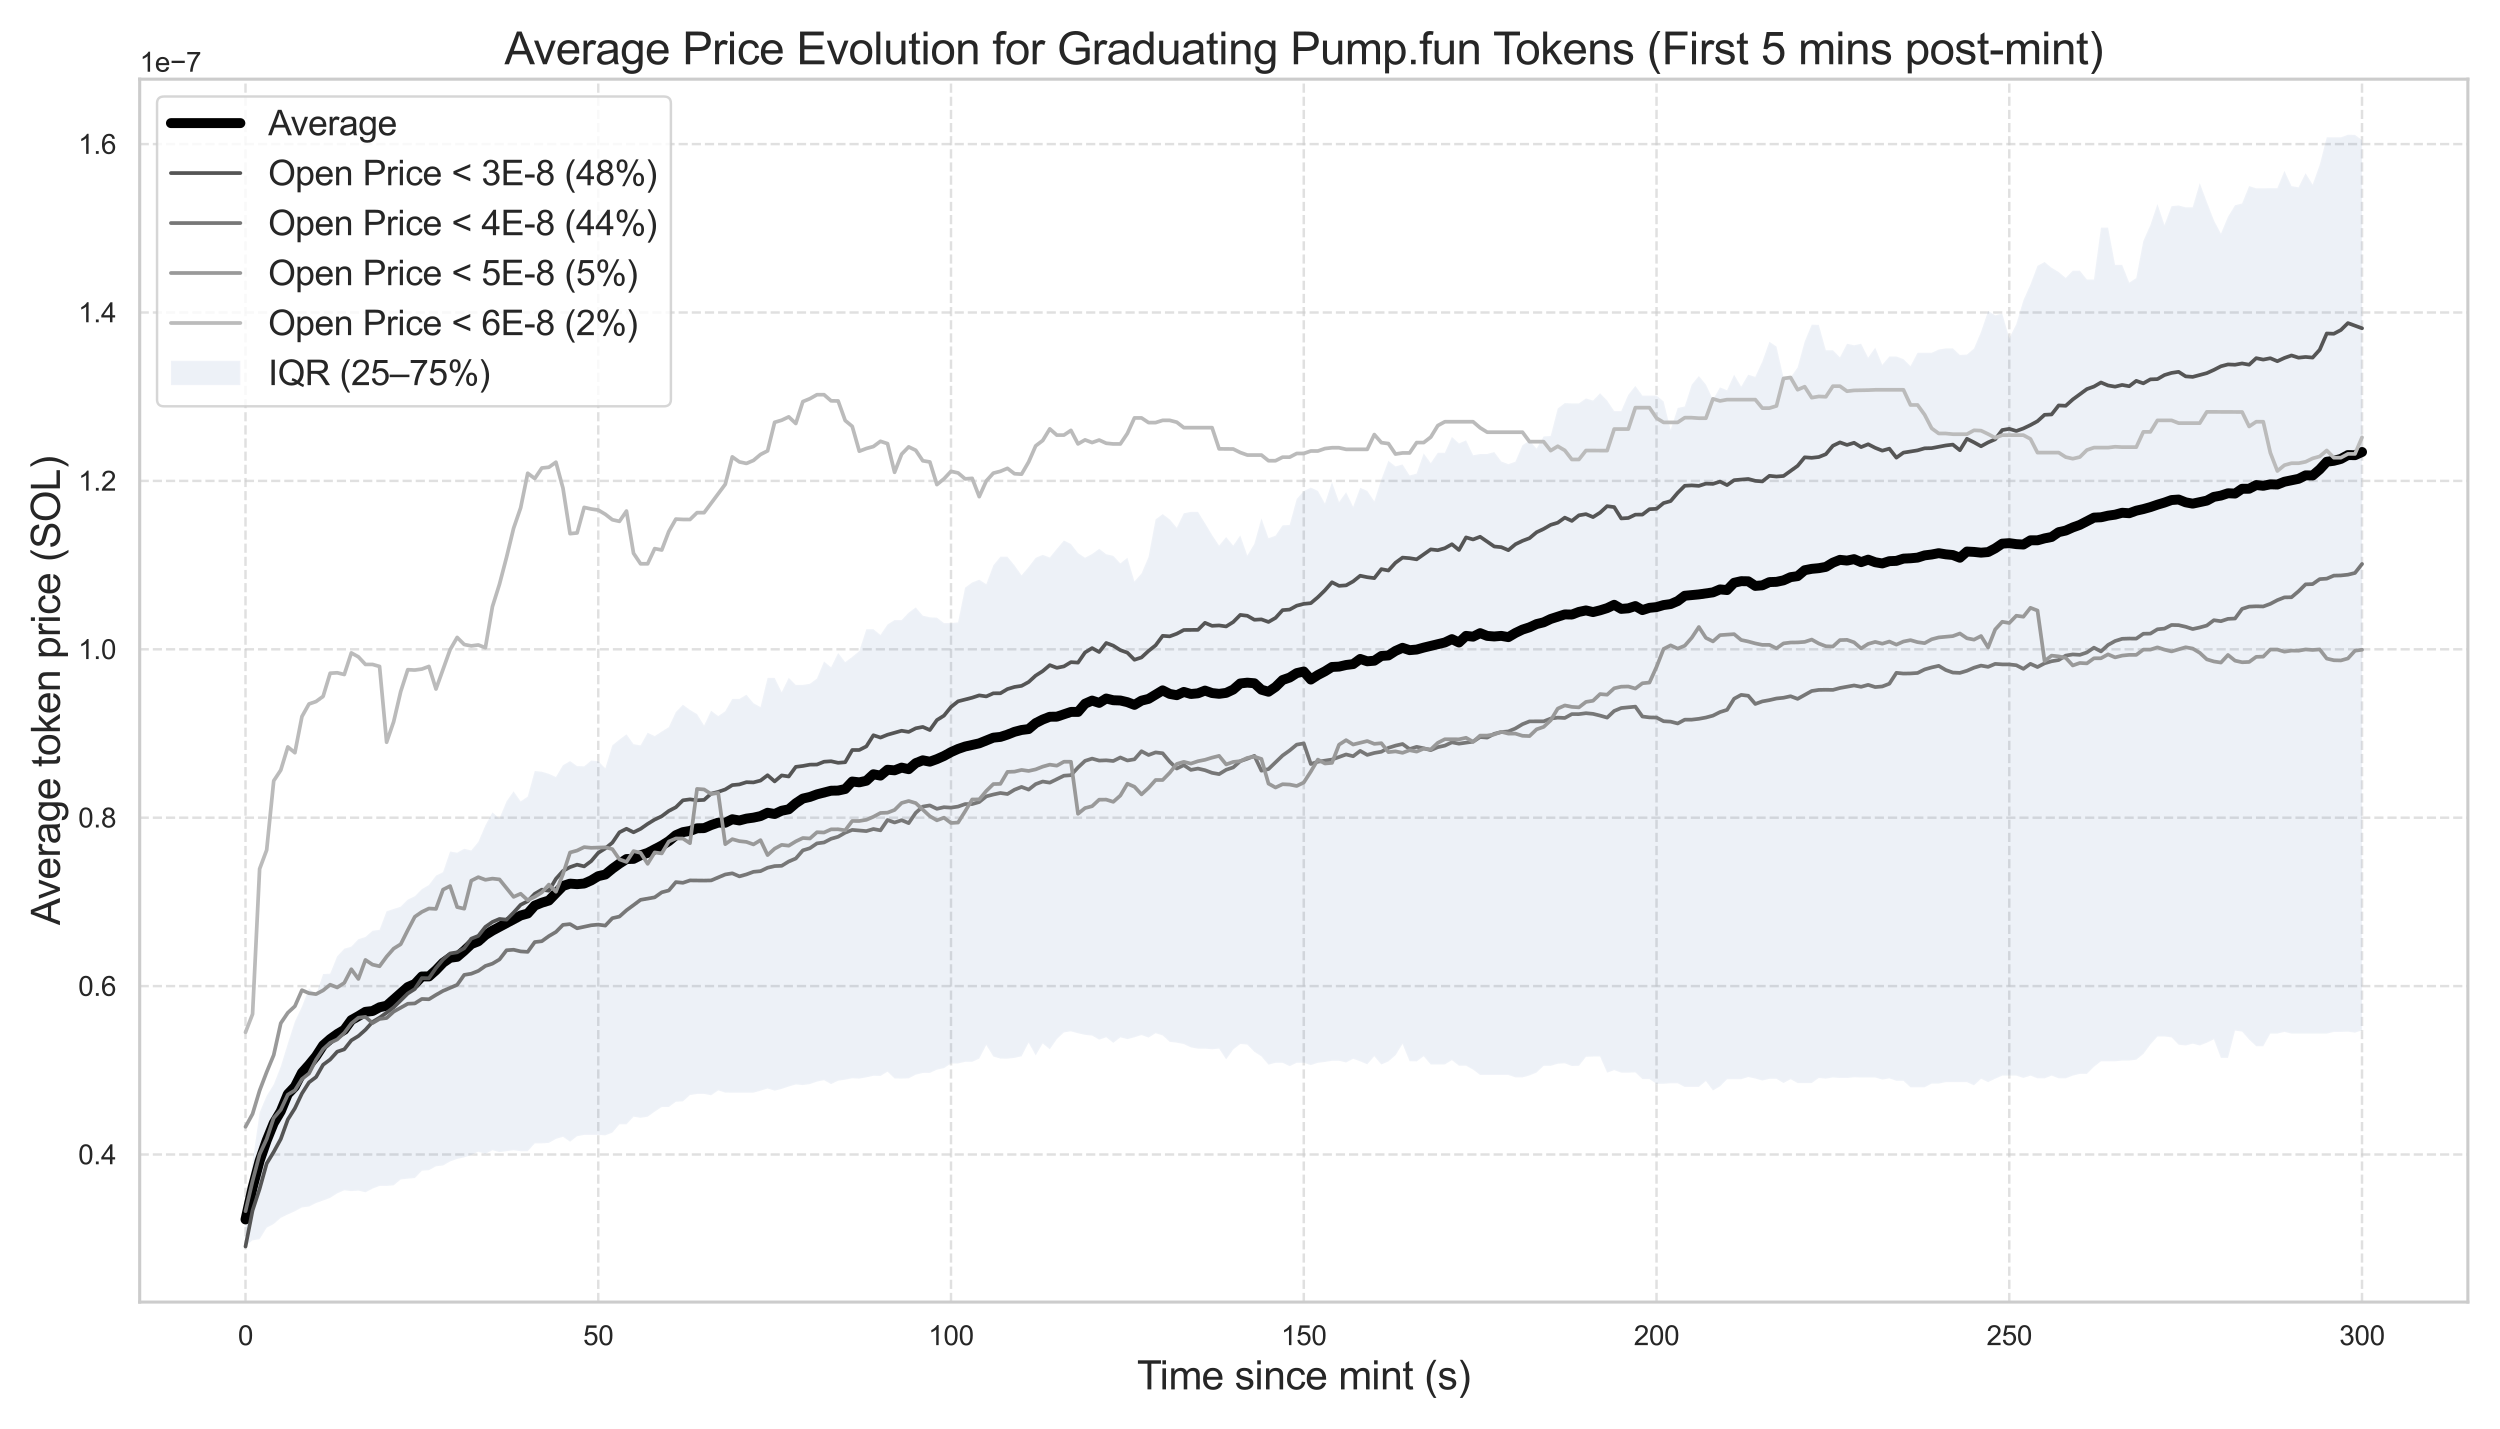 <?xml version="1.0" encoding="utf-8" standalone="no"?>
<!DOCTYPE svg PUBLIC "-//W3C//DTD SVG 1.1//EN"
  "http://www.w3.org/Graphics/SVG/1.1/DTD/svg11.dtd">
<svg xmlns:xlink="http://www.w3.org/1999/xlink" width="1008pt" height="576pt" viewBox="0 0 1008 576" xmlns="http://www.w3.org/2000/svg" version="1.1">
 <defs>
  <style type="text/css">*{stroke-linejoin: round; stroke-linecap: butt}</style>
 </defs>
 <g id="figure_1">
  <g id="patch_1">
   <path d="M 0 576 
L 1008 576 
L 1008 0 
L 0 0 
z
" style="fill: #ffffff"/>
  </g>
  <g id="axes_1">
   <g id="patch_2">
    <path d="M 56.318 524.992 
L 995.04 524.992 
L 995.04 31.92 
L 56.318 31.92 
z
" style="fill: #ffffff"/>
   </g>
   <g id="matplotlib.axis_1">
    <g id="xtick_1">
     <g id="line2d_1">
      <path d="M 98.987 524.992 
L 98.987 31.92 
" clip-path="url(#pc560ea7a5f)" style="fill: none; stroke-dasharray: 3.7,1.6; stroke-dashoffset: 0; stroke: #cccccc; stroke-opacity: 0.6"/>
     </g>
     <g id="text_1">
      <!-- 0 -->
      <g style="fill: #262626" transform="translate(95.928 542.366) scale(0.11 -0.11)">
       <defs>
        <path id="ArialMT-30" d="M 266 2259 
Q 266 3072 433 3567 
Q 600 4063 929 4331 
Q 1259 4600 1759 4600 
Q 2128 4600 2406 4451 
Q 2684 4303 2865 4023 
Q 3047 3744 3150 3342 
Q 3253 2941 3253 2259 
Q 3253 1453 3087 958 
Q 2922 463 2592 192 
Q 2263 -78 1759 -78 
Q 1097 -78 719 397 
Q 266 969 266 2259 
z
M 844 2259 
Q 844 1131 1108 757 
Q 1372 384 1759 384 
Q 2147 384 2411 759 
Q 2675 1134 2675 2259 
Q 2675 3391 2411 3762 
Q 2147 4134 1753 4134 
Q 1366 4134 1134 3806 
Q 844 3388 844 2259 
z
" transform="scale(0.016)"/>
       </defs>
       <use xlink:href="#ArialMT-30"/>
      </g>
     </g>
    </g>
    <g id="xtick_2">
     <g id="line2d_2">
      <path d="M 241.217 524.992 
L 241.217 31.92 
" clip-path="url(#pc560ea7a5f)" style="fill: none; stroke-dasharray: 3.7,1.6; stroke-dashoffset: 0; stroke: #cccccc; stroke-opacity: 0.6"/>
     </g>
     <g id="text_2">
      <!-- 50 -->
      <g style="fill: #262626" transform="translate(235.1 542.366) scale(0.11 -0.11)">
       <defs>
        <path id="ArialMT-35" d="M 266 1200 
L 856 1250 
Q 922 819 1161 601 
Q 1400 384 1738 384 
Q 2144 384 2425 690 
Q 2706 997 2706 1503 
Q 2706 1984 2436 2262 
Q 2166 2541 1728 2541 
Q 1456 2541 1237 2417 
Q 1019 2294 894 2097 
L 366 2166 
L 809 4519 
L 3088 4519 
L 3088 3981 
L 1259 3981 
L 1013 2750 
Q 1425 3038 1878 3038 
Q 2478 3038 2890 2622 
Q 3303 2206 3303 1553 
Q 3303 931 2941 478 
Q 2500 -78 1738 -78 
Q 1113 -78 717 272 
Q 322 622 266 1200 
z
" transform="scale(0.016)"/>
       </defs>
       <use xlink:href="#ArialMT-35"/>
       <use xlink:href="#ArialMT-30" x="55.615"/>
      </g>
     </g>
    </g>
    <g id="xtick_3">
     <g id="line2d_3">
      <path d="M 383.448 524.992 
L 383.448 31.92 
" clip-path="url(#pc560ea7a5f)" style="fill: none; stroke-dasharray: 3.7,1.6; stroke-dashoffset: 0; stroke: #cccccc; stroke-opacity: 0.6"/>
     </g>
     <g id="text_3">
      <!-- 100 -->
      <g style="fill: #262626" transform="translate(374.273 542.366) scale(0.11 -0.11)">
       <defs>
        <path id="ArialMT-31" d="M 2384 0 
L 1822 0 
L 1822 3584 
Q 1619 3391 1289 3197 
Q 959 3003 697 2906 
L 697 3450 
Q 1169 3672 1522 3987 
Q 1875 4303 2022 4600 
L 2384 4600 
L 2384 0 
z
" transform="scale(0.016)"/>
       </defs>
       <use xlink:href="#ArialMT-31"/>
       <use xlink:href="#ArialMT-30" x="55.615"/>
       <use xlink:href="#ArialMT-30" x="111.23"/>
      </g>
     </g>
    </g>
    <g id="xtick_4">
     <g id="line2d_4">
      <path d="M 525.679 524.992 
L 525.679 31.92 
" clip-path="url(#pc560ea7a5f)" style="fill: none; stroke-dasharray: 3.7,1.6; stroke-dashoffset: 0; stroke: #cccccc; stroke-opacity: 0.6"/>
     </g>
     <g id="text_4">
      <!-- 150 -->
      <g style="fill: #262626" transform="translate(516.503 542.366) scale(0.11 -0.11)">
       <use xlink:href="#ArialMT-31"/>
       <use xlink:href="#ArialMT-35" x="55.615"/>
       <use xlink:href="#ArialMT-30" x="111.23"/>
      </g>
     </g>
    </g>
    <g id="xtick_5">
     <g id="line2d_5">
      <path d="M 667.909 524.992 
L 667.909 31.92 
" clip-path="url(#pc560ea7a5f)" style="fill: none; stroke-dasharray: 3.7,1.6; stroke-dashoffset: 0; stroke: #cccccc; stroke-opacity: 0.6"/>
     </g>
     <g id="text_5">
      <!-- 200 -->
      <g style="fill: #262626" transform="translate(658.734 542.366) scale(0.11 -0.11)">
       <defs>
        <path id="ArialMT-32" d="M 3222 541 
L 3222 0 
L 194 0 
Q 188 203 259 391 
Q 375 700 629 1000 
Q 884 1300 1366 1694 
Q 2113 2306 2375 2664 
Q 2638 3022 2638 3341 
Q 2638 3675 2398 3904 
Q 2159 4134 1775 4134 
Q 1369 4134 1125 3890 
Q 881 3647 878 3216 
L 300 3275 
Q 359 3922 746 4261 
Q 1134 4600 1788 4600 
Q 2447 4600 2831 4234 
Q 3216 3869 3216 3328 
Q 3216 3053 3103 2787 
Q 2991 2522 2730 2228 
Q 2469 1934 1863 1422 
Q 1356 997 1212 845 
Q 1069 694 975 541 
L 3222 541 
z
" transform="scale(0.016)"/>
       </defs>
       <use xlink:href="#ArialMT-32"/>
       <use xlink:href="#ArialMT-30" x="55.615"/>
       <use xlink:href="#ArialMT-30" x="111.23"/>
      </g>
     </g>
    </g>
    <g id="xtick_6">
     <g id="line2d_6">
      <path d="M 810.14 524.992 
L 810.14 31.92 
" clip-path="url(#pc560ea7a5f)" style="fill: none; stroke-dasharray: 3.7,1.6; stroke-dashoffset: 0; stroke: #cccccc; stroke-opacity: 0.6"/>
     </g>
     <g id="text_6">
      <!-- 250 -->
      <g style="fill: #262626" transform="translate(800.965 542.366) scale(0.11 -0.11)">
       <use xlink:href="#ArialMT-32"/>
       <use xlink:href="#ArialMT-35" x="55.615"/>
       <use xlink:href="#ArialMT-30" x="111.23"/>
      </g>
     </g>
    </g>
    <g id="xtick_7">
     <g id="line2d_7">
      <path d="M 952.371 524.992 
L 952.371 31.92 
" clip-path="url(#pc560ea7a5f)" style="fill: none; stroke-dasharray: 3.7,1.6; stroke-dashoffset: 0; stroke: #cccccc; stroke-opacity: 0.6"/>
     </g>
     <g id="text_7">
      <!-- 300 -->
      <g style="fill: #262626" transform="translate(943.195 542.366) scale(0.11 -0.11)">
       <defs>
        <path id="ArialMT-33" d="M 269 1209 
L 831 1284 
Q 928 806 1161 595 
Q 1394 384 1728 384 
Q 2125 384 2398 659 
Q 2672 934 2672 1341 
Q 2672 1728 2419 1979 
Q 2166 2231 1775 2231 
Q 1616 2231 1378 2169 
L 1441 2663 
Q 1497 2656 1531 2656 
Q 1891 2656 2178 2843 
Q 2466 3031 2466 3422 
Q 2466 3731 2256 3934 
Q 2047 4138 1716 4138 
Q 1388 4138 1169 3931 
Q 950 3725 888 3313 
L 325 3413 
Q 428 3978 793 4289 
Q 1159 4600 1703 4600 
Q 2078 4600 2393 4439 
Q 2709 4278 2876 4000 
Q 3044 3722 3044 3409 
Q 3044 3113 2884 2869 
Q 2725 2625 2413 2481 
Q 2819 2388 3044 2092 
Q 3269 1797 3269 1353 
Q 3269 753 2831 336 
Q 2394 -81 1725 -81 
Q 1122 -81 723 278 
Q 325 638 269 1209 
z
" transform="scale(0.016)"/>
       </defs>
       <use xlink:href="#ArialMT-33"/>
       <use xlink:href="#ArialMT-30" x="55.615"/>
       <use xlink:href="#ArialMT-30" x="111.23"/>
      </g>
     </g>
    </g>
    <g id="text_8">
     <!-- Time since mint (s) -->
     <g style="fill: #262626" transform="translate(458.42 560.2) scale(0.16 -0.16)">
      <defs>
       <path id="ArialMT-54" d="M 1659 0 
L 1659 4041 
L 150 4041 
L 150 4581 
L 3781 4581 
L 3781 4041 
L 2266 4041 
L 2266 0 
L 1659 0 
z
" transform="scale(0.016)"/>
       <path id="ArialMT-69" d="M 425 3934 
L 425 4581 
L 988 4581 
L 988 3934 
L 425 3934 
z
M 425 0 
L 425 3319 
L 988 3319 
L 988 0 
L 425 0 
z
" transform="scale(0.016)"/>
       <path id="ArialMT-6d" d="M 422 0 
L 422 3319 
L 925 3319 
L 925 2853 
Q 1081 3097 1340 3245 
Q 1600 3394 1931 3394 
Q 2300 3394 2536 3241 
Q 2772 3088 2869 2813 
Q 3263 3394 3894 3394 
Q 4388 3394 4653 3120 
Q 4919 2847 4919 2278 
L 4919 0 
L 4359 0 
L 4359 2091 
Q 4359 2428 4304 2576 
Q 4250 2725 4106 2815 
Q 3963 2906 3769 2906 
Q 3419 2906 3187 2673 
Q 2956 2441 2956 1928 
L 2956 0 
L 2394 0 
L 2394 2156 
Q 2394 2531 2256 2718 
Q 2119 2906 1806 2906 
Q 1569 2906 1367 2781 
Q 1166 2656 1075 2415 
Q 984 2175 984 1722 
L 984 0 
L 422 0 
z
" transform="scale(0.016)"/>
       <path id="ArialMT-65" d="M 2694 1069 
L 3275 997 
Q 3138 488 2766 206 
Q 2394 -75 1816 -75 
Q 1088 -75 661 373 
Q 234 822 234 1631 
Q 234 2469 665 2931 
Q 1097 3394 1784 3394 
Q 2450 3394 2872 2941 
Q 3294 2488 3294 1666 
Q 3294 1616 3291 1516 
L 816 1516 
Q 847 969 1125 678 
Q 1403 388 1819 388 
Q 2128 388 2347 550 
Q 2566 713 2694 1069 
z
M 847 1978 
L 2700 1978 
Q 2663 2397 2488 2606 
Q 2219 2931 1791 2931 
Q 1403 2931 1139 2672 
Q 875 2413 847 1978 
z
" transform="scale(0.016)"/>
       <path id="ArialMT-20" transform="scale(0.016)"/>
       <path id="ArialMT-73" d="M 197 991 
L 753 1078 
Q 800 744 1014 566 
Q 1228 388 1613 388 
Q 2000 388 2187 545 
Q 2375 703 2375 916 
Q 2375 1106 2209 1216 
Q 2094 1291 1634 1406 
Q 1016 1563 777 1677 
Q 538 1791 414 1992 
Q 291 2194 291 2438 
Q 291 2659 392 2848 
Q 494 3038 669 3163 
Q 800 3259 1026 3326 
Q 1253 3394 1513 3394 
Q 1903 3394 2198 3281 
Q 2494 3169 2634 2976 
Q 2775 2784 2828 2463 
L 2278 2388 
Q 2241 2644 2061 2787 
Q 1881 2931 1553 2931 
Q 1166 2931 1000 2803 
Q 834 2675 834 2503 
Q 834 2394 903 2306 
Q 972 2216 1119 2156 
Q 1203 2125 1616 2013 
Q 2213 1853 2448 1751 
Q 2684 1650 2818 1456 
Q 2953 1263 2953 975 
Q 2953 694 2789 445 
Q 2625 197 2315 61 
Q 2006 -75 1616 -75 
Q 969 -75 630 194 
Q 291 463 197 991 
z
" transform="scale(0.016)"/>
       <path id="ArialMT-6e" d="M 422 0 
L 422 3319 
L 928 3319 
L 928 2847 
Q 1294 3394 1984 3394 
Q 2284 3394 2536 3286 
Q 2788 3178 2913 3003 
Q 3038 2828 3088 2588 
Q 3119 2431 3119 2041 
L 3119 0 
L 2556 0 
L 2556 2019 
Q 2556 2363 2490 2533 
Q 2425 2703 2258 2804 
Q 2091 2906 1866 2906 
Q 1506 2906 1245 2678 
Q 984 2450 984 1813 
L 984 0 
L 422 0 
z
" transform="scale(0.016)"/>
       <path id="ArialMT-63" d="M 2588 1216 
L 3141 1144 
Q 3050 572 2676 248 
Q 2303 -75 1759 -75 
Q 1078 -75 664 370 
Q 250 816 250 1647 
Q 250 2184 428 2587 
Q 606 2991 970 3192 
Q 1334 3394 1763 3394 
Q 2303 3394 2647 3120 
Q 2991 2847 3088 2344 
L 2541 2259 
Q 2463 2594 2264 2762 
Q 2066 2931 1784 2931 
Q 1359 2931 1093 2626 
Q 828 2322 828 1663 
Q 828 994 1084 691 
Q 1341 388 1753 388 
Q 2084 388 2306 591 
Q 2528 794 2588 1216 
z
" transform="scale(0.016)"/>
       <path id="ArialMT-74" d="M 1650 503 
L 1731 6 
Q 1494 -44 1306 -44 
Q 1000 -44 831 53 
Q 663 150 594 308 
Q 525 466 525 972 
L 525 2881 
L 113 2881 
L 113 3319 
L 525 3319 
L 525 4141 
L 1084 4478 
L 1084 3319 
L 1650 3319 
L 1650 2881 
L 1084 2881 
L 1084 941 
Q 1084 700 1114 631 
Q 1144 563 1211 522 
Q 1278 481 1403 481 
Q 1497 481 1650 503 
z
" transform="scale(0.016)"/>
       <path id="ArialMT-28" d="M 1497 -1347 
Q 1031 -759 709 28 
Q 388 816 388 1659 
Q 388 2403 628 3084 
Q 909 3875 1497 4659 
L 1900 4659 
Q 1522 4009 1400 3731 
Q 1209 3300 1100 2831 
Q 966 2247 966 1656 
Q 966 153 1900 -1347 
L 1497 -1347 
z
" transform="scale(0.016)"/>
       <path id="ArialMT-29" d="M 791 -1347 
L 388 -1347 
Q 1322 153 1322 1656 
Q 1322 2244 1188 2822 
Q 1081 3291 891 3722 
Q 769 4003 388 4659 
L 791 4659 
Q 1378 3875 1659 3084 
Q 1900 2403 1900 1659 
Q 1900 816 1576 28 
Q 1253 -759 791 -1347 
z
" transform="scale(0.016)"/>
      </defs>
      <use xlink:href="#ArialMT-54"/>
      <use xlink:href="#ArialMT-69" x="57.334"/>
      <use xlink:href="#ArialMT-6d" x="79.551"/>
      <use xlink:href="#ArialMT-65" x="162.852"/>
      <use xlink:href="#ArialMT-20" x="218.467"/>
      <use xlink:href="#ArialMT-73" x="246.25"/>
      <use xlink:href="#ArialMT-69" x="296.25"/>
      <use xlink:href="#ArialMT-6e" x="318.467"/>
      <use xlink:href="#ArialMT-63" x="374.082"/>
      <use xlink:href="#ArialMT-65" x="424.082"/>
      <use xlink:href="#ArialMT-20" x="479.697"/>
      <use xlink:href="#ArialMT-6d" x="507.48"/>
      <use xlink:href="#ArialMT-69" x="590.781"/>
      <use xlink:href="#ArialMT-6e" x="612.998"/>
      <use xlink:href="#ArialMT-74" x="668.613"/>
      <use xlink:href="#ArialMT-20" x="696.396"/>
      <use xlink:href="#ArialMT-28" x="724.18"/>
      <use xlink:href="#ArialMT-73" x="757.48"/>
      <use xlink:href="#ArialMT-29" x="807.48"/>
     </g>
    </g>
   </g>
   <g id="matplotlib.axis_2">
    <g id="ytick_1">
     <g id="line2d_8">
      <path d="M 56.318 465.497 
L 995.04 465.497 
" clip-path="url(#pc560ea7a5f)" style="fill: none; stroke-dasharray: 3.7,1.6; stroke-dashoffset: 0; stroke: #cccccc; stroke-opacity: 0.6"/>
     </g>
     <g id="text_9">
      <!-- 0.4 -->
      <g style="fill: #262626" transform="translate(31.527 469.434) scale(0.11 -0.11)">
       <defs>
        <path id="ArialMT-2e" d="M 581 0 
L 581 641 
L 1222 641 
L 1222 0 
L 581 0 
z
" transform="scale(0.016)"/>
        <path id="ArialMT-34" d="M 2069 0 
L 2069 1097 
L 81 1097 
L 81 1613 
L 2172 4581 
L 2631 4581 
L 2631 1613 
L 3250 1613 
L 3250 1097 
L 2631 1097 
L 2631 0 
L 2069 0 
z
M 2069 1613 
L 2069 3678 
L 634 1613 
L 2069 1613 
z
" transform="scale(0.016)"/>
       </defs>
       <use xlink:href="#ArialMT-30"/>
       <use xlink:href="#ArialMT-2e" x="55.615"/>
       <use xlink:href="#ArialMT-34" x="83.398"/>
      </g>
     </g>
    </g>
    <g id="ytick_2">
     <g id="line2d_9">
      <path d="M 56.318 397.598 
L 995.04 397.598 
" clip-path="url(#pc560ea7a5f)" style="fill: none; stroke-dasharray: 3.7,1.6; stroke-dashoffset: 0; stroke: #cccccc; stroke-opacity: 0.6"/>
     </g>
     <g id="text_10">
      <!-- 0.6 -->
      <g style="fill: #262626" transform="translate(31.527 401.534) scale(0.11 -0.11)">
       <defs>
        <path id="ArialMT-36" d="M 3184 3459 
L 2625 3416 
Q 2550 3747 2413 3897 
Q 2184 4138 1850 4138 
Q 1581 4138 1378 3988 
Q 1113 3794 959 3422 
Q 806 3050 800 2363 
Q 1003 2672 1297 2822 
Q 1591 2972 1913 2972 
Q 2475 2972 2870 2558 
Q 3266 2144 3266 1488 
Q 3266 1056 3080 686 
Q 2894 316 2569 119 
Q 2244 -78 1831 -78 
Q 1128 -78 684 439 
Q 241 956 241 2144 
Q 241 3472 731 4075 
Q 1159 4600 1884 4600 
Q 2425 4600 2770 4297 
Q 3116 3994 3184 3459 
z
M 888 1484 
Q 888 1194 1011 928 
Q 1134 663 1356 523 
Q 1578 384 1822 384 
Q 2178 384 2434 671 
Q 2691 959 2691 1453 
Q 2691 1928 2437 2201 
Q 2184 2475 1800 2475 
Q 1419 2475 1153 2201 
Q 888 1928 888 1484 
z
" transform="scale(0.016)"/>
       </defs>
       <use xlink:href="#ArialMT-30"/>
       <use xlink:href="#ArialMT-2e" x="55.615"/>
       <use xlink:href="#ArialMT-36" x="83.398"/>
      </g>
     </g>
    </g>
    <g id="ytick_3">
     <g id="line2d_10">
      <path d="M 56.318 329.698 
L 995.04 329.698 
" clip-path="url(#pc560ea7a5f)" style="fill: none; stroke-dasharray: 3.7,1.6; stroke-dashoffset: 0; stroke: #cccccc; stroke-opacity: 0.6"/>
     </g>
     <g id="text_11">
      <!-- 0.8 -->
      <g style="fill: #262626" transform="translate(31.527 333.635) scale(0.11 -0.11)">
       <defs>
        <path id="ArialMT-38" d="M 1131 2484 
Q 781 2613 612 2850 
Q 444 3088 444 3419 
Q 444 3919 803 4259 
Q 1163 4600 1759 4600 
Q 2359 4600 2725 4251 
Q 3091 3903 3091 3403 
Q 3091 3084 2923 2848 
Q 2756 2613 2416 2484 
Q 2838 2347 3058 2040 
Q 3278 1734 3278 1309 
Q 3278 722 2862 322 
Q 2447 -78 1769 -78 
Q 1091 -78 675 323 
Q 259 725 259 1325 
Q 259 1772 486 2073 
Q 713 2375 1131 2484 
z
M 1019 3438 
Q 1019 3113 1228 2906 
Q 1438 2700 1772 2700 
Q 2097 2700 2305 2904 
Q 2513 3109 2513 3406 
Q 2513 3716 2298 3927 
Q 2084 4138 1766 4138 
Q 1444 4138 1231 3931 
Q 1019 3725 1019 3438 
z
M 838 1322 
Q 838 1081 952 856 
Q 1066 631 1291 507 
Q 1516 384 1775 384 
Q 2178 384 2440 643 
Q 2703 903 2703 1303 
Q 2703 1709 2433 1975 
Q 2163 2241 1756 2241 
Q 1359 2241 1098 1978 
Q 838 1716 838 1322 
z
" transform="scale(0.016)"/>
       </defs>
       <use xlink:href="#ArialMT-30"/>
       <use xlink:href="#ArialMT-2e" x="55.615"/>
       <use xlink:href="#ArialMT-38" x="83.398"/>
      </g>
     </g>
    </g>
    <g id="ytick_4">
     <g id="line2d_11">
      <path d="M 56.318 261.799 
L 995.04 261.799 
" clip-path="url(#pc560ea7a5f)" style="fill: none; stroke-dasharray: 3.7,1.6; stroke-dashoffset: 0; stroke: #cccccc; stroke-opacity: 0.6"/>
     </g>
     <g id="text_12">
      <!-- 1.0 -->
      <g style="fill: #262626" transform="translate(31.527 265.736) scale(0.11 -0.11)">
       <use xlink:href="#ArialMT-31"/>
       <use xlink:href="#ArialMT-2e" x="55.615"/>
       <use xlink:href="#ArialMT-30" x="83.398"/>
      </g>
     </g>
    </g>
    <g id="ytick_5">
     <g id="line2d_12">
      <path d="M 56.318 193.899 
L 995.04 193.899 
" clip-path="url(#pc560ea7a5f)" style="fill: none; stroke-dasharray: 3.7,1.6; stroke-dashoffset: 0; stroke: #cccccc; stroke-opacity: 0.6"/>
     </g>
     <g id="text_13">
      <!-- 1.2 -->
      <g style="fill: #262626" transform="translate(31.527 197.836) scale(0.11 -0.11)">
       <use xlink:href="#ArialMT-31"/>
       <use xlink:href="#ArialMT-2e" x="55.615"/>
       <use xlink:href="#ArialMT-32" x="83.398"/>
      </g>
     </g>
    </g>
    <g id="ytick_6">
     <g id="line2d_13">
      <path d="M 56.318 126 
L 995.04 126 
" clip-path="url(#pc560ea7a5f)" style="fill: none; stroke-dasharray: 3.7,1.6; stroke-dashoffset: 0; stroke: #cccccc; stroke-opacity: 0.6"/>
     </g>
     <g id="text_14">
      <!-- 1.4 -->
      <g style="fill: #262626" transform="translate(31.527 129.937) scale(0.11 -0.11)">
       <use xlink:href="#ArialMT-31"/>
       <use xlink:href="#ArialMT-2e" x="55.615"/>
       <use xlink:href="#ArialMT-34" x="83.398"/>
      </g>
     </g>
    </g>
    <g id="ytick_7">
     <g id="line2d_14">
      <path d="M 56.318 58.101 
L 995.04 58.101 
" clip-path="url(#pc560ea7a5f)" style="fill: none; stroke-dasharray: 3.7,1.6; stroke-dashoffset: 0; stroke: #cccccc; stroke-opacity: 0.6"/>
     </g>
     <g id="text_15">
      <!-- 1.6 -->
      <g style="fill: #262626" transform="translate(31.527 62.038) scale(0.11 -0.11)">
       <use xlink:href="#ArialMT-31"/>
       <use xlink:href="#ArialMT-2e" x="55.615"/>
       <use xlink:href="#ArialMT-36" x="83.398"/>
      </g>
     </g>
    </g>
    <g id="text_16">
     <!-- Average token price (SOL) -->
     <g style="fill: #262626" transform="translate(24.16 373.021) rotate(-90) scale(0.16 -0.16)">
      <defs>
       <path id="ArialMT-41" d="M -9 0 
L 1750 4581 
L 2403 4581 
L 4278 0 
L 3588 0 
L 3053 1388 
L 1138 1388 
L 634 0 
L -9 0 
z
M 1313 1881 
L 2866 1881 
L 2388 3150 
Q 2169 3728 2063 4100 
Q 1975 3659 1816 3225 
L 1313 1881 
z
" transform="scale(0.016)"/>
       <path id="ArialMT-76" d="M 1344 0 
L 81 3319 
L 675 3319 
L 1388 1331 
Q 1503 1009 1600 663 
Q 1675 925 1809 1294 
L 2547 3319 
L 3125 3319 
L 1869 0 
L 1344 0 
z
" transform="scale(0.016)"/>
       <path id="ArialMT-72" d="M 416 0 
L 416 3319 
L 922 3319 
L 922 2816 
Q 1116 3169 1280 3281 
Q 1444 3394 1641 3394 
Q 1925 3394 2219 3213 
L 2025 2691 
Q 1819 2813 1613 2813 
Q 1428 2813 1281 2702 
Q 1134 2591 1072 2394 
Q 978 2094 978 1738 
L 978 0 
L 416 0 
z
" transform="scale(0.016)"/>
       <path id="ArialMT-61" d="M 2588 409 
Q 2275 144 1986 34 
Q 1697 -75 1366 -75 
Q 819 -75 525 192 
Q 231 459 231 875 
Q 231 1119 342 1320 
Q 453 1522 633 1644 
Q 813 1766 1038 1828 
Q 1203 1872 1538 1913 
Q 2219 1994 2541 2106 
Q 2544 2222 2544 2253 
Q 2544 2597 2384 2738 
Q 2169 2928 1744 2928 
Q 1347 2928 1158 2789 
Q 969 2650 878 2297 
L 328 2372 
Q 403 2725 575 2942 
Q 747 3159 1072 3276 
Q 1397 3394 1825 3394 
Q 2250 3394 2515 3294 
Q 2781 3194 2906 3042 
Q 3031 2891 3081 2659 
Q 3109 2516 3109 2141 
L 3109 1391 
Q 3109 606 3145 398 
Q 3181 191 3288 0 
L 2700 0 
Q 2613 175 2588 409 
z
M 2541 1666 
Q 2234 1541 1622 1453 
Q 1275 1403 1131 1340 
Q 988 1278 909 1158 
Q 831 1038 831 891 
Q 831 666 1001 516 
Q 1172 366 1500 366 
Q 1825 366 2078 508 
Q 2331 650 2450 897 
Q 2541 1088 2541 1459 
L 2541 1666 
z
" transform="scale(0.016)"/>
       <path id="ArialMT-67" d="M 319 -275 
L 866 -356 
Q 900 -609 1056 -725 
Q 1266 -881 1628 -881 
Q 2019 -881 2231 -725 
Q 2444 -569 2519 -288 
Q 2563 -116 2559 434 
Q 2191 0 1641 0 
Q 956 0 581 494 
Q 206 988 206 1678 
Q 206 2153 378 2554 
Q 550 2956 876 3175 
Q 1203 3394 1644 3394 
Q 2231 3394 2613 2919 
L 2613 3319 
L 3131 3319 
L 3131 450 
Q 3131 -325 2973 -648 
Q 2816 -972 2473 -1159 
Q 2131 -1347 1631 -1347 
Q 1038 -1347 672 -1080 
Q 306 -813 319 -275 
z
M 784 1719 
Q 784 1066 1043 766 
Q 1303 466 1694 466 
Q 2081 466 2343 764 
Q 2606 1063 2606 1700 
Q 2606 2309 2336 2618 
Q 2066 2928 1684 2928 
Q 1309 2928 1046 2623 
Q 784 2319 784 1719 
z
" transform="scale(0.016)"/>
       <path id="ArialMT-6f" d="M 213 1659 
Q 213 2581 725 3025 
Q 1153 3394 1769 3394 
Q 2453 3394 2887 2945 
Q 3322 2497 3322 1706 
Q 3322 1066 3130 698 
Q 2938 331 2570 128 
Q 2203 -75 1769 -75 
Q 1072 -75 642 372 
Q 213 819 213 1659 
z
M 791 1659 
Q 791 1022 1069 705 
Q 1347 388 1769 388 
Q 2188 388 2466 706 
Q 2744 1025 2744 1678 
Q 2744 2294 2464 2611 
Q 2184 2928 1769 2928 
Q 1347 2928 1069 2612 
Q 791 2297 791 1659 
z
" transform="scale(0.016)"/>
       <path id="ArialMT-6b" d="M 425 0 
L 425 4581 
L 988 4581 
L 988 1969 
L 2319 3319 
L 3047 3319 
L 1778 2088 
L 3175 0 
L 2481 0 
L 1384 1697 
L 988 1316 
L 988 0 
L 425 0 
z
" transform="scale(0.016)"/>
       <path id="ArialMT-70" d="M 422 -1272 
L 422 3319 
L 934 3319 
L 934 2888 
Q 1116 3141 1344 3267 
Q 1572 3394 1897 3394 
Q 2322 3394 2647 3175 
Q 2972 2956 3137 2557 
Q 3303 2159 3303 1684 
Q 3303 1175 3120 767 
Q 2938 359 2589 142 
Q 2241 -75 1856 -75 
Q 1575 -75 1351 44 
Q 1128 163 984 344 
L 984 -1272 
L 422 -1272 
z
M 931 1641 
Q 931 1000 1190 694 
Q 1450 388 1819 388 
Q 2194 388 2461 705 
Q 2728 1022 2728 1688 
Q 2728 2322 2467 2637 
Q 2206 2953 1844 2953 
Q 1484 2953 1207 2617 
Q 931 2281 931 1641 
z
" transform="scale(0.016)"/>
       <path id="ArialMT-53" d="M 288 1472 
L 859 1522 
Q 900 1178 1048 958 
Q 1197 738 1509 602 
Q 1822 466 2213 466 
Q 2559 466 2825 569 
Q 3091 672 3220 851 
Q 3350 1031 3350 1244 
Q 3350 1459 3225 1620 
Q 3100 1781 2813 1891 
Q 2628 1963 1997 2114 
Q 1366 2266 1113 2400 
Q 784 2572 623 2826 
Q 463 3081 463 3397 
Q 463 3744 659 4045 
Q 856 4347 1234 4503 
Q 1613 4659 2075 4659 
Q 2584 4659 2973 4495 
Q 3363 4331 3572 4012 
Q 3781 3694 3797 3291 
L 3216 3247 
Q 3169 3681 2898 3903 
Q 2628 4125 2100 4125 
Q 1550 4125 1298 3923 
Q 1047 3722 1047 3438 
Q 1047 3191 1225 3031 
Q 1400 2872 2139 2705 
Q 2878 2538 3153 2413 
Q 3553 2228 3743 1945 
Q 3934 1663 3934 1294 
Q 3934 928 3725 604 
Q 3516 281 3123 101 
Q 2731 -78 2241 -78 
Q 1619 -78 1198 103 
Q 778 284 539 648 
Q 300 1013 288 1472 
z
" transform="scale(0.016)"/>
       <path id="ArialMT-4f" d="M 309 2231 
Q 309 3372 921 4017 
Q 1534 4663 2503 4663 
Q 3138 4663 3647 4359 
Q 4156 4056 4423 3514 
Q 4691 2972 4691 2284 
Q 4691 1588 4409 1038 
Q 4128 488 3612 205 
Q 3097 -78 2500 -78 
Q 1853 -78 1343 234 
Q 834 547 571 1087 
Q 309 1628 309 2231 
z
M 934 2222 
Q 934 1394 1379 917 
Q 1825 441 2497 441 
Q 3181 441 3623 922 
Q 4066 1403 4066 2288 
Q 4066 2847 3877 3264 
Q 3688 3681 3323 3911 
Q 2959 4141 2506 4141 
Q 1863 4141 1398 3698 
Q 934 3256 934 2222 
z
" transform="scale(0.016)"/>
       <path id="ArialMT-4c" d="M 469 0 
L 469 4581 
L 1075 4581 
L 1075 541 
L 3331 541 
L 3331 0 
L 469 0 
z
" transform="scale(0.016)"/>
      </defs>
      <use xlink:href="#ArialMT-41"/>
      <use xlink:href="#ArialMT-76" x="64.949"/>
      <use xlink:href="#ArialMT-65" x="114.949"/>
      <use xlink:href="#ArialMT-72" x="170.564"/>
      <use xlink:href="#ArialMT-61" x="203.865"/>
      <use xlink:href="#ArialMT-67" x="259.48"/>
      <use xlink:href="#ArialMT-65" x="315.096"/>
      <use xlink:href="#ArialMT-20" x="370.711"/>
      <use xlink:href="#ArialMT-74" x="398.494"/>
      <use xlink:href="#ArialMT-6f" x="426.277"/>
      <use xlink:href="#ArialMT-6b" x="481.893"/>
      <use xlink:href="#ArialMT-65" x="531.893"/>
      <use xlink:href="#ArialMT-6e" x="587.508"/>
      <use xlink:href="#ArialMT-20" x="643.123"/>
      <use xlink:href="#ArialMT-70" x="670.906"/>
      <use xlink:href="#ArialMT-72" x="726.521"/>
      <use xlink:href="#ArialMT-69" x="759.822"/>
      <use xlink:href="#ArialMT-63" x="782.039"/>
      <use xlink:href="#ArialMT-65" x="832.039"/>
      <use xlink:href="#ArialMT-20" x="887.654"/>
      <use xlink:href="#ArialMT-28" x="915.438"/>
      <use xlink:href="#ArialMT-53" x="948.738"/>
      <use xlink:href="#ArialMT-4f" x="1015.438"/>
      <use xlink:href="#ArialMT-4c" x="1093.221"/>
      <use xlink:href="#ArialMT-29" x="1148.836"/>
     </g>
    </g>
    <g id="text_17">
     <!-- 1e−7 -->
     <g style="fill: #262626" transform="translate(56.318 28.92) scale(0.11 -0.11)">
      <defs>
       <path id="ArialMT-2212" d="M 3381 1997 
L 356 1997 
L 356 2522 
L 3381 2522 
L 3381 1997 
z
" transform="scale(0.016)"/>
       <path id="ArialMT-37" d="M 303 3981 
L 303 4522 
L 3269 4522 
L 3269 4084 
Q 2831 3619 2401 2847 
Q 1972 2075 1738 1259 
Q 1569 684 1522 0 
L 944 0 
Q 953 541 1156 1306 
Q 1359 2072 1739 2783 
Q 2119 3494 2547 3981 
L 303 3981 
z
" transform="scale(0.016)"/>
      </defs>
      <use xlink:href="#ArialMT-31"/>
      <use xlink:href="#ArialMT-65" x="55.615"/>
      <use xlink:href="#ArialMT-2212" x="111.23"/>
      <use xlink:href="#ArialMT-37" x="169.629"/>
     </g>
    </g>
   </g>
   <g id="PolyCollection_1">
    <defs>
     <path id="ma3fb484940" d="M 98.987 -88.49 
L 98.987 -73.698 
L 101.831 -75.888 
L 104.676 -76.374 
L 107.521 -81.004 
L 110.365 -82.491 
L 113.21 -84.966 
L 116.054 -86.358 
L 118.899 -87.621 
L 121.744 -89.186 
L 124.588 -89.515 
L 127.433 -90.948 
L 130.277 -91.956 
L 133.122 -93.029 
L 135.967 -94.856 
L 138.811 -96.064 
L 141.656 -95.745 
L 144.501 -95.939 
L 147.345 -95.256 
L 150.19 -96.747 
L 153.034 -97.836 
L 155.879 -97.836 
L 158.724 -98.078 
L 161.568 -100.457 
L 164.413 -100.756 
L 167.257 -101.014 
L 170.102 -103.961 
L 172.947 -104.188 
L 175.791 -105.757 
L 178.636 -106.066 
L 181.481 -107.719 
L 184.325 -108.724 
L 187.17 -109.373 
L 190.014 -110.35 
L 192.859 -111.61 
L 195.704 -110.771 
L 198.548 -112.224 
L 201.393 -111.481 
L 204.237 -111.824 
L 207.082 -112.248 
L 209.927 -111.824 
L 212.771 -111.824 
L 215.616 -114.991 
L 218.46 -114.991 
L 221.305 -115.185 
L 224.15 -116.797 
L 226.994 -117.65 
L 229.839 -115.667 
L 232.684 -117.867 
L 235.528 -118.4 
L 238.373 -118.4 
L 241.217 -118.4 
L 244.062 -118.247 
L 246.907 -119.33 
L 249.751 -122.671 
L 252.596 -122.671 
L 255.44 -125.757 
L 258.285 -125.285 
L 261.13 -125.757 
L 263.974 -127.79 
L 266.819 -129.664 
L 269.664 -129.664 
L 272.508 -131.79 
L 275.353 -131.929 
L 278.197 -134.485 
L 281.042 -134.923 
L 283.887 -134.923 
L 286.731 -134.39 
L 289.576 -136.346 
L 292.42 -135.473 
L 295.265 -135.432 
L 298.11 -135.432 
L 300.954 -135.446 
L 303.799 -135.446 
L 306.644 -136.237 
L 309.488 -137.12 
L 312.333 -136.237 
L 315.177 -136.963 
L 318.022 -137.917 
L 320.867 -138.746 
L 323.711 -138.508 
L 326.556 -138.902 
L 329.4 -139.897 
L 332.245 -140.477 
L 335.09 -138.902 
L 337.934 -140.243 
L 340.779 -140.684 
L 343.623 -141.245 
L 346.468 -141.099 
L 349.313 -141.621 
L 352.157 -142.256 
L 355.002 -142.178 
L 357.847 -143.91 
L 360.691 -141.153 
L 363.536 -141.105 
L 366.38 -141.221 
L 369.225 -142.687 
L 372.07 -143.377 
L 374.914 -143.414 
L 377.759 -144.697 
L 380.603 -145.342 
L 383.448 -147.213 
L 386.293 -147.213 
L 389.137 -147.878 
L 391.982 -147.878 
L 394.827 -149.168 
L 397.671 -154.665 
L 400.516 -150.021 
L 403.36 -149.168 
L 406.205 -149.145 
L 409.05 -149.457 
L 411.894 -150.102 
L 414.739 -155.629 
L 417.583 -150.482 
L 420.428 -155.283 
L 423.273 -152.933 
L 426.117 -157.031 
L 428.962 -159.734 
L 431.807 -160.175 
L 434.651 -159.391 
L 437.496 -158.749 
L 440.34 -158.454 
L 443.185 -156.81 
L 446.03 -157.785 
L 448.874 -155.527 
L 451.719 -157.737 
L 454.563 -157.038 
L 457.408 -157.764 
L 460.253 -158.664 
L 463.097 -157.642 
L 465.942 -159.404 
L 468.786 -158.525 
L 471.631 -155.941 
L 474.476 -155.588 
L 477.32 -155.038 
L 480.165 -153.707 
L 483.01 -153.188 
L 485.854 -153.188 
L 488.699 -152.94 
L 491.543 -153.188 
L 494.388 -148.856 
L 497.233 -152.832 
L 500.077 -155.069 
L 502.922 -154.828 
L 505.766 -151.908 
L 508.611 -150.065 
L 511.456 -146.714 
L 514.3 -147.488 
L 517.145 -147.488 
L 519.99 -146.13 
L 522.834 -147.488 
L 525.679 -147.488 
L 528.523 -146.541 
L 531.368 -147.488 
L 534.213 -147.821 
L 537.057 -148.289 
L 539.902 -148.289 
L 542.746 -147.617 
L 545.591 -149.09 
L 548.436 -148.065 
L 551.28 -146.87 
L 554.125 -150.122 
L 556.97 -146.792 
L 559.814 -148.051 
L 562.659 -150.516 
L 565.503 -155.096 
L 568.348 -148.14 
L 571.193 -148.051 
L 574.037 -150.126 
L 576.882 -146.816 
L 579.726 -146.816 
L 582.571 -146.816 
L 585.416 -148.554 
L 588.26 -146.32 
L 591.105 -146.32 
L 593.949 -144.728 
L 596.794 -142.579 
L 599.639 -142.579 
L 602.483 -142.579 
L 605.328 -142.579 
L 608.173 -142.579 
L 611.017 -141.601 
L 613.862 -141.601 
L 616.706 -142.389 
L 619.551 -143.573 
L 622.396 -146.276 
L 625.24 -146.276 
L 628.085 -147.097 
L 630.929 -147.288 
L 633.774 -146.181 
L 636.619 -146.276 
L 639.463 -149.881 
L 642.308 -149.997 
L 645.153 -149.997 
L 647.997 -143.492 
L 650.842 -144.524 
L 653.686 -143.492 
L 656.531 -143.492 
L 659.376 -143.618 
L 662.22 -140.922 
L 665.065 -140.922 
L 667.909 -139.011 
L 670.754 -139.011 
L 673.599 -139.218 
L 676.443 -139.218 
L 679.288 -137.761 
L 682.133 -137.761 
L 684.977 -137.761 
L 687.822 -140.124 
L 690.666 -136.322 
L 693.511 -137.985 
L 696.356 -140.864 
L 699.2 -140.864 
L 702.045 -140.864 
L 704.889 -141.75 
L 707.734 -141.143 
L 710.579 -140.328 
L 713.423 -141.024 
L 716.268 -141.024 
L 719.112 -139.316 
L 721.957 -140.874 
L 724.802 -139.316 
L 727.646 -139.316 
L 730.491 -139.316 
L 733.336 -141.367 
L 736.18 -141.099 
L 739.025 -141.57 
L 741.869 -141.367 
L 744.714 -141.367 
L 747.559 -141.628 
L 750.403 -141.55 
L 753.248 -141.55 
L 756.092 -141.55 
L 758.937 -140.725 
L 761.782 -141.2 
L 764.626 -140.226 
L 767.471 -140.226 
L 770.316 -137.592 
L 773.16 -137.592 
L 776.005 -137.609 
L 778.849 -139.092 
L 781.694 -139.092 
L 784.539 -139.69 
L 787.383 -139.69 
L 790.228 -139.69 
L 793.072 -139.69 
L 795.917 -138.393 
L 798.762 -141.048 
L 801.606 -139.69 
L 804.451 -141.048 
L 807.295 -142.314 
L 810.14 -142.314 
L 812.985 -142.314 
L 815.829 -141.374 
L 818.674 -142.314 
L 821.519 -141.211 
L 824.363 -141.211 
L 827.208 -142.314 
L 830.052 -141.211 
L 832.897 -141.211 
L 835.742 -142.314 
L 838.586 -143.007 
L 841.431 -143.007 
L 844.275 -145.868 
L 847.12 -148.092 
L 849.965 -148.092 
L 852.809 -148.092 
L 855.654 -148.374 
L 858.499 -148.374 
L 861.343 -148.737 
L 864.188 -151.029 
L 867.032 -154.855 
L 869.877 -158.053 
L 872.722 -158.094 
L 875.566 -157.731 
L 878.411 -154.78 
L 881.255 -154.461 
L 884.1 -155.188 
L 886.945 -154.461 
L 889.789 -155.565 
L 892.634 -156.967 
L 895.479 -149.471 
L 898.323 -149.471 
L 901.168 -160.46 
L 904.012 -160.063 
L 906.857 -156.838 
L 909.702 -154.169 
L 912.546 -154.169 
L 915.391 -159.248 
L 918.235 -159.248 
L 921.08 -159.93 
L 923.925 -159.248 
L 926.769 -159.248 
L 929.614 -159.248 
L 932.458 -159.248 
L 935.303 -159.248 
L 938.148 -159.248 
L 940.992 -159.93 
L 943.837 -159.93 
L 946.682 -160.036 
L 949.526 -159.638 
L 952.371 -160.538 
L 952.371 -519.532 
L 952.371 -519.532 
L 949.526 -521.61 
L 946.682 -521.668 
L 943.837 -520.615 
L 940.992 -520.615 
L 938.148 -520.615 
L 935.303 -509.486 
L 932.458 -501.559 
L 929.614 -506.153 
L 926.769 -500.463 
L 923.925 -500.968 
L 921.08 -507.113 
L 918.235 -500.13 
L 915.391 -500.13 
L 912.546 -500.059 
L 909.702 -500.059 
L 906.857 -500.972 
L 904.012 -493.954 
L 901.168 -493.228 
L 898.323 -488.567 
L 895.479 -481.77 
L 892.634 -487.192 
L 889.789 -494.586 
L 886.945 -502.164 
L 884.1 -492.41 
L 881.255 -492.41 
L 878.411 -493.157 
L 875.566 -492.875 
L 872.722 -485.253 
L 869.877 -493.71 
L 867.032 -485.253 
L 864.188 -478.823 
L 861.343 -463.882 
L 858.499 -462.028 
L 855.654 -469.215 
L 852.809 -469.215 
L 849.965 -484.221 
L 847.12 -484.221 
L 844.275 -463.305 
L 841.431 -463.305 
L 838.586 -466.863 
L 835.742 -466.863 
L 832.897 -463.916 
L 830.052 -466.319 
L 827.208 -468.014 
L 824.363 -470.366 
L 821.519 -468.811 
L 818.674 -461.288 
L 815.829 -454.899 
L 812.985 -445.322 
L 810.14 -439.635 
L 807.295 -449.572 
L 804.451 -448.846 
L 801.606 -450.614 
L 798.762 -442.208 
L 795.917 -435.459 
L 793.072 -433.035 
L 790.228 -432.876 
L 787.383 -435.531 
L 784.539 -435.531 
L 781.694 -435.076 
L 778.849 -433.752 
L 776.005 -433.752 
L 773.16 -433.752 
L 770.316 -428.384 
L 767.471 -431.182 
L 764.626 -432.271 
L 761.782 -432.271 
L 758.937 -428.897 
L 756.092 -435.826 
L 753.248 -431.782 
L 750.403 -437.394 
L 747.559 -436.783 
L 744.714 -437.394 
L 741.869 -431.908 
L 739.025 -434.767 
L 736.18 -434.767 
L 733.336 -444.999 
L 730.491 -445.091 
L 727.646 -438.25 
L 724.802 -427.834 
L 721.957 -423.784 
L 719.112 -423.784 
L 716.268 -436.257 
L 713.423 -438.189 
L 710.579 -430.224 
L 707.734 -424.059 
L 704.889 -424.897 
L 702.045 -420.1 
L 699.2 -424.897 
L 696.356 -418.624 
L 693.511 -419.808 
L 690.666 -414.899 
L 687.822 -420.949 
L 684.977 -424.385 
L 682.133 -420.949 
L 679.288 -412.109 
L 676.443 -411.508 
L 673.599 -402.647 
L 670.754 -414.176 
L 667.909 -416.488 
L 665.065 -416.488 
L 662.22 -416.488 
L 659.376 -420.389 
L 656.531 -416.814 
L 653.686 -410.269 
L 650.842 -410.269 
L 647.997 -414.502 
L 645.153 -417.429 
L 642.308 -414.492 
L 639.463 -415.351 
L 636.619 -413.351 
L 633.774 -413.351 
L 630.929 -413.463 
L 628.085 -411.28 
L 625.24 -400.206 
L 622.396 -400.019 
L 619.551 -395.093 
L 616.706 -398.332 
L 613.862 -396.509 
L 611.017 -389.855 
L 608.173 -388.846 
L 605.328 -389.929 
L 602.483 -393.728 
L 599.639 -392.944 
L 596.794 -392.944 
L 593.949 -392.452 
L 591.105 -398.464 
L 588.26 -397.215 
L 585.416 -399.815 
L 582.571 -393.43 
L 579.726 -393.43 
L 576.882 -389.277 
L 574.037 -393.188 
L 571.193 -385.064 
L 568.348 -384.29 
L 565.503 -388.738 
L 562.659 -387.947 
L 559.814 -390.194 
L 556.97 -382.695 
L 554.125 -373.864 
L 551.28 -378.047 
L 548.436 -379.31 
L 545.591 -371.668 
L 542.746 -377.521 
L 539.902 -373.576 
L 537.057 -381.581 
L 534.213 -372.985 
L 531.368 -378.064 
L 528.523 -379.385 
L 525.679 -378.016 
L 522.834 -374.788 
L 519.99 -364.321 
L 517.145 -364.189 
L 514.3 -360.02 
L 511.456 -359.001 
L 508.611 -366.983 
L 505.766 -356.75 
L 502.922 -352.001 
L 500.077 -360.118 
L 497.233 -355.997 
L 494.388 -359.466 
L 491.543 -355.997 
L 488.699 -360.305 
L 485.854 -365.051 
L 483.01 -369.624 
L 480.165 -369.624 
L 477.32 -369.05 
L 474.476 -363.18 
L 471.631 -366.575 
L 468.786 -368.707 
L 465.942 -366.575 
L 463.097 -351.42 
L 460.253 -344.763 
L 457.408 -341.554 
L 454.563 -351.094 
L 451.719 -348.837 
L 448.874 -351.879 
L 446.03 -352.537 
L 443.185 -354.71 
L 440.34 -352.625 
L 437.496 -351.115 
L 434.651 -352.999 
L 431.807 -356.665 
L 428.962 -358.04 
L 426.117 -354.683 
L 423.273 -351.21 
L 420.428 -352.276 
L 417.583 -351.081 
L 414.739 -347.373 
L 411.894 -344.026 
L 409.05 -348.042 
L 406.205 -351.519 
L 403.36 -351.519 
L 400.516 -348.042 
L 397.671 -340.437 
L 394.827 -342.261 
L 391.982 -341.14 
L 389.137 -339.086 
L 386.293 -325.062 
L 383.448 -324.773 
L 380.603 -324.773 
L 377.759 -326.963 
L 374.914 -327.092 
L 372.07 -327.764 
L 369.225 -331.081 
L 366.38 -328.983 
L 363.536 -325.988 
L 360.691 -325.988 
L 357.847 -324.199 
L 355.002 -319.966 
L 352.157 -322.295 
L 349.313 -322.295 
L 346.468 -313.488 
L 343.623 -311.146 
L 340.779 -309.027 
L 337.934 -312.721 
L 335.09 -306.926 
L 332.245 -309.272 
L 329.4 -302.41 
L 326.556 -300.306 
L 323.711 -299.837 
L 320.867 -299.837 
L 318.022 -302.716 
L 315.177 -296.911 
L 312.333 -302.679 
L 309.488 -302.679 
L 306.644 -290.895 
L 303.799 -292.473 
L 300.954 -295.882 
L 298.11 -294.184 
L 295.265 -294.184 
L 292.42 -289.228 
L 289.576 -287.265 
L 286.731 -289.442 
L 283.887 -283.477 
L 281.042 -288.073 
L 278.197 -289.774 
L 275.353 -291.839 
L 272.508 -288.898 
L 269.664 -282.821 
L 266.819 -281.053 
L 263.974 -279.199 
L 261.13 -280.547 
L 258.285 -275.468 
L 255.44 -275.95 
L 252.596 -279.926 
L 249.751 -277.794 
L 246.907 -275.495 
L 244.062 -266.223 
L 241.217 -269.075 
L 238.373 -269.326 
L 235.528 -267.015 
L 232.684 -267.113 
L 229.839 -269.119 
L 226.994 -267.473 
L 224.15 -262.696 
L 221.305 -263.99 
L 218.46 -264.842 
L 215.616 -265.127 
L 212.771 -254.816 
L 209.927 -252.881 
L 207.082 -256.931 
L 204.237 -252.881 
L 201.393 -245.989 
L 198.548 -248.437 
L 195.704 -243.178 
L 192.859 -236.538 
L 190.014 -233.068 
L 187.17 -233.768 
L 184.325 -232.206 
L 181.481 -232.671 
L 178.636 -224.357 
L 175.791 -222.948 
L 172.947 -219.166 
L 170.102 -217.516 
L 167.257 -214.647 
L 164.413 -213.272 
L 161.568 -210.424 
L 158.724 -209.511 
L 155.879 -208.584 
L 153.034 -201.084 
L 150.19 -200.714 
L 147.345 -198.226 
L 144.501 -197.309 
L 141.656 -194.318 
L 138.811 -193.469 
L 135.967 -190.458 
L 133.122 -183.403 
L 130.277 -183.278 
L 127.433 -174.865 
L 124.588 -177.465 
L 121.744 -170.159 
L 118.899 -164.089 
L 116.054 -155.235 
L 113.21 -145.97 
L 110.365 -138.725 
L 107.521 -134.186 
L 104.676 -127.417 
L 101.831 -107.308 
L 98.987 -88.49 
z
" style="stroke: #ffffff; stroke-opacity: 0.1"/>
    </defs>
    <g clip-path="url(#pc560ea7a5f)">
     <use xlink:href="#ma3fb484940" x="0" y="576" style="fill: #4c72b0; fill-opacity: 0.1; stroke: #ffffff; stroke-opacity: 0.1"/>
    </g>
   </g>
   <g id="line2d_15">
    <path d="M 98.987 491.679 
L 101.831 478.887 
L 104.676 468.07 
L 107.521 459.848 
L 110.365 452.84 
L 113.21 448.05 
L 116.054 441.135 
L 118.899 438.12 
L 121.744 432.528 
L 124.588 429.337 
L 127.433 425.857 
L 130.277 421.468 
L 133.122 418.972 
L 135.967 416.918 
L 138.811 415.214 
L 141.656 411.289 
L 144.501 409.694 
L 147.345 407.969 
L 150.19 407.647 
L 153.034 406.136 
L 155.879 405.504 
L 164.413 397.971 
L 167.257 396.749 
L 170.102 393.714 
L 172.947 393.7 
L 175.791 391.154 
L 178.636 388.18 
L 181.481 386.177 
L 184.325 385.793 
L 187.17 383.349 
L 190.014 380.663 
L 192.859 379.54 
L 195.704 377.004 
L 198.548 375.221 
L 209.927 369.127 
L 212.771 368.326 
L 215.616 365.121 
L 218.46 363.97 
L 221.305 363.094 
L 226.994 357.218 
L 229.839 356.281 
L 232.684 356.495 
L 235.528 356.24 
L 238.373 354.981 
L 241.217 353.263 
L 244.062 352.607 
L 246.907 350.268 
L 249.751 348.214 
L 252.596 346.371 
L 255.44 346.296 
L 258.285 344.826 
L 261.13 343.893 
L 266.819 340.922 
L 269.664 339.129 
L 272.508 336.75 
L 275.353 335.521 
L 278.197 335.021 
L 281.042 333.969 
L 283.887 333.901 
L 286.731 332.665 
L 289.576 331.691 
L 292.42 331.732 
L 295.265 330.316 
L 298.11 330.815 
L 300.954 330.065 
L 303.799 329.671 
L 306.644 329.046 
L 309.488 327.702 
L 312.333 328.201 
L 315.177 326.884 
L 318.022 326.313 
L 320.867 323.879 
L 323.711 321.985 
L 326.556 321.326 
L 329.4 320.281 
L 335.09 318.817 
L 337.934 318.76 
L 340.779 318.132 
L 343.623 315.113 
L 346.468 315.439 
L 349.313 314.798 
L 352.157 312.177 
L 355.002 312.727 
L 357.847 310.36 
L 360.691 310.595 
L 363.536 309.502 
L 366.38 310.136 
L 369.225 307.685 
L 372.07 306.555 
L 374.914 307.108 
L 377.759 306.076 
L 380.603 304.816 
L 383.448 303.248 
L 386.293 301.975 
L 389.137 300.994 
L 394.827 299.714 
L 400.516 297.422 
L 403.36 297.127 
L 406.205 296.197 
L 409.05 295.07 
L 411.894 294.329 
L 414.739 293.966 
L 417.583 291.556 
L 420.428 290.109 
L 423.273 288.996 
L 426.117 288.962 
L 431.807 287.044 
L 434.651 287.051 
L 437.496 283.73 
L 440.34 282.474 
L 443.185 283.408 
L 446.03 281.642 
L 448.874 282.338 
L 451.719 282.44 
L 454.563 283.112 
L 457.408 284.199 
L 460.253 282.495 
L 463.097 281.788 
L 468.786 278.353 
L 471.631 279.785 
L 474.476 280.305 
L 477.32 278.981 
L 480.165 279.823 
L 483.01 279.551 
L 485.854 278.444 
L 488.699 279.442 
L 491.543 279.751 
L 494.388 279.371 
L 497.233 278.034 
L 500.077 275.562 
L 502.922 275.25 
L 505.766 275.487 
L 508.611 278.095 
L 511.456 278.909 
L 514.3 276.971 
L 517.145 274.184 
L 519.99 273.189 
L 522.834 271.396 
L 525.679 270.751 
L 528.523 273.997 
L 531.368 272.164 
L 534.213 270.687 
L 537.057 268.918 
L 539.902 268.782 
L 542.746 268.124 
L 545.591 267.767 
L 548.436 265.689 
L 551.28 266.64 
L 554.125 266.399 
L 556.97 264.491 
L 559.814 264.277 
L 562.659 262.457 
L 565.503 261.191 
L 568.348 262.142 
L 571.193 261.904 
L 574.037 261.11 
L 582.571 259.046 
L 585.416 257.698 
L 588.26 259.056 
L 591.105 256.387 
L 593.949 256.71 
L 596.794 255.284 
L 599.639 256.401 
L 602.483 256.622 
L 605.328 256.384 
L 608.173 256.897 
L 611.017 255.219 
L 613.862 253.851 
L 616.706 252.924 
L 619.551 251.621 
L 622.396 250.915 
L 625.24 249.57 
L 630.929 247.73 
L 633.774 247.791 
L 636.619 246.718 
L 639.463 246.121 
L 642.308 246.793 
L 645.153 246.084 
L 647.997 245.194 
L 650.842 243.853 
L 653.686 245.506 
L 656.531 245.276 
L 659.376 244.366 
L 662.22 245.988 
L 665.065 245.075 
L 667.909 244.78 
L 670.754 243.955 
L 673.599 243.564 
L 676.443 242.349 
L 679.288 240.207 
L 684.977 239.664 
L 690.666 238.845 
L 693.511 237.647 
L 696.356 237.912 
L 699.2 234.972 
L 702.045 234.327 
L 704.889 234.378 
L 707.734 236.238 
L 710.579 236.007 
L 713.423 234.697 
L 716.268 234.602 
L 719.112 233.997 
L 721.957 232.711 
L 724.802 232.303 
L 727.646 229.91 
L 730.491 229.357 
L 733.336 229.088 
L 736.18 228.576 
L 739.025 226.865 
L 741.869 225.727 
L 744.714 226.033 
L 747.559 225.446 
L 750.403 226.661 
L 753.248 225.653 
L 756.092 226.698 
L 758.937 227.177 
L 761.782 226.26 
L 764.626 226.145 
L 767.471 225.232 
L 770.316 225.099 
L 773.16 224.838 
L 776.005 223.928 
L 778.849 223.578 
L 781.694 223.038 
L 784.539 223.507 
L 787.383 223.782 
L 790.228 224.879 
L 793.072 222.38 
L 795.917 222.533 
L 798.762 222.838 
L 801.606 222.594 
L 804.451 221.103 
L 807.295 219.195 
L 810.14 218.998 
L 812.985 219.396 
L 815.829 219.559 
L 818.674 217.854 
L 821.519 217.858 
L 824.363 217.074 
L 827.208 216.51 
L 830.052 214.561 
L 832.897 213.923 
L 835.742 212.66 
L 838.586 211.638 
L 844.275 208.698 
L 847.12 208.566 
L 849.965 207.914 
L 852.809 207.51 
L 855.654 206.746 
L 858.499 206.936 
L 861.343 205.904 
L 864.188 205.262 
L 867.032 204.468 
L 869.877 203.49 
L 872.722 202.631 
L 875.566 201.613 
L 878.411 201.416 
L 881.255 202.536 
L 884.1 203.069 
L 889.789 201.851 
L 892.634 200.33 
L 895.479 199.82 
L 898.323 198.88 
L 901.168 199.006 
L 904.012 197.081 
L 906.857 197.057 
L 909.702 195.566 
L 912.546 195.872 
L 915.391 195.278 
L 918.235 195.37 
L 921.08 194.236 
L 926.769 193.064 
L 929.614 191.655 
L 932.458 191.713 
L 935.303 189.279 
L 938.148 186.173 
L 940.992 185.796 
L 943.837 185.039 
L 946.682 183.48 
L 949.526 183.531 
L 952.371 182.245 
L 952.371 182.245 
" clip-path="url(#pc560ea7a5f)" style="fill: none; stroke: #000000; stroke-width: 4; stroke-linecap: round"/>
   </g>
   <g id="line2d_16">
    <path d="M 98.987 502.58 
L 101.831 488.056 
L 104.676 479.348 
L 107.521 469.123 
L 110.365 464.451 
L 113.21 459.247 
L 116.054 451.377 
L 118.899 446.872 
L 121.744 440.883 
L 124.588 436.412 
L 127.433 434.267 
L 130.277 429.303 
L 133.122 427.191 
L 135.967 424.041 
L 138.811 423.09 
L 141.656 419.471 
L 144.501 417.733 
L 147.345 415.207 
L 150.19 412.047 
L 153.034 410.322 
L 155.879 408.322 
L 158.724 406.177 
L 164.413 400.572 
L 167.257 398.772 
L 170.102 394.366 
L 172.947 394.43 
L 175.791 390.298 
L 178.636 386.88 
L 181.481 384.435 
L 184.325 383.97 
L 187.17 382.344 
L 190.014 378.467 
L 192.859 377.343 
L 195.704 373.728 
L 198.548 371.735 
L 201.393 370.526 
L 204.237 370.811 
L 207.082 367.936 
L 209.927 364.816 
L 212.771 363.369 
L 215.616 360.372 
L 218.46 358.712 
L 221.305 359.136 
L 224.15 354.342 
L 226.994 351.165 
L 229.839 349.623 
L 232.684 348.629 
L 235.528 349.321 
L 238.373 347.196 
L 241.217 343.855 
L 244.062 342.073 
L 246.907 339.761 
L 249.751 335.592 
L 252.596 334.159 
L 255.44 335.578 
L 258.285 334.19 
L 261.13 332.197 
L 263.974 330.452 
L 266.819 329.101 
L 269.664 326.965 
L 272.508 325.485 
L 275.353 322.681 
L 278.197 322.304 
L 281.042 322.671 
L 283.887 322.518 
L 286.731 319.995 
L 289.576 319.279 
L 292.42 318.305 
L 295.265 316.553 
L 298.11 316.281 
L 300.954 315.378 
L 303.799 315.463 
L 306.644 314.723 
L 309.488 312.577 
L 312.333 315.059 
L 315.177 312.649 
L 318.022 313.08 
L 320.867 309.196 
L 323.711 308.836 
L 326.556 308.303 
L 329.4 308.262 
L 332.245 307.125 
L 335.09 306.932 
L 337.934 307.566 
L 340.779 307.332 
L 343.623 302.409 
L 346.468 302.389 
L 349.313 300.943 
L 352.157 296.451 
L 355.002 297.388 
L 357.847 296.248 
L 363.536 294.638 
L 366.38 295.107 
L 369.225 293.654 
L 372.07 293.097 
L 374.914 294.346 
L 377.759 290.334 
L 380.603 288.551 
L 383.448 285.041 
L 386.293 282.776 
L 391.982 281.306 
L 394.827 280.373 
L 397.671 280.794 
L 400.516 279.538 
L 403.36 279.531 
L 406.205 277.83 
L 409.05 276.978 
L 411.894 276.54 
L 414.739 274.988 
L 417.583 272.398 
L 420.428 270.582 
L 423.273 268.181 
L 426.117 269.268 
L 428.962 268.694 
L 431.807 266.973 
L 434.651 267.17 
L 437.496 263.058 
L 440.34 261.317 
L 443.185 262.878 
L 446.03 259.259 
L 448.874 260.332 
L 451.719 262.132 
L 454.563 263.157 
L 457.408 266.012 
L 460.253 265.082 
L 463.097 262.447 
L 465.942 260.196 
L 468.786 256.367 
L 471.631 256.574 
L 474.476 255.518 
L 477.32 254.007 
L 483.01 253.953 
L 485.854 251.125 
L 488.699 252.33 
L 491.543 252.171 
L 494.388 252.578 
L 497.233 250.799 
L 500.077 247.934 
L 502.922 248.277 
L 505.766 249.889 
L 508.611 249.737 
L 511.456 250.769 
L 514.3 249.132 
L 517.145 246.002 
L 519.99 245.778 
L 522.834 244.213 
L 525.679 243.48 
L 528.523 243.198 
L 531.368 240.787 
L 534.213 238.007 
L 537.057 234.772 
L 539.902 236.214 
L 542.746 236.011 
L 545.591 234.418 
L 548.436 232.14 
L 551.28 232.728 
L 554.125 233.101 
L 556.97 229.472 
L 559.814 230.025 
L 562.659 226.899 
L 565.503 224.828 
L 568.348 225.062 
L 571.193 225.52 
L 576.882 221.514 
L 579.726 221.84 
L 582.571 221.029 
L 585.416 219.433 
L 588.26 221.748 
L 591.105 216.687 
L 593.949 217.511 
L 596.794 216.425 
L 602.483 220.346 
L 605.328 220.621 
L 608.173 221.833 
L 611.017 219.45 
L 613.862 218.072 
L 616.706 216.989 
L 619.551 214.602 
L 622.396 213.261 
L 625.24 211.618 
L 628.085 210.756 
L 630.929 208.715 
L 633.774 210.026 
L 636.619 207.775 
L 639.463 207.296 
L 642.308 208.491 
L 645.153 206.699 
L 647.997 204.081 
L 650.842 204.458 
L 653.686 209.027 
L 656.531 208.854 
L 659.376 207.503 
L 662.22 207.486 
L 665.065 205.303 
L 667.909 205.154 
L 670.754 202.832 
L 673.599 202.041 
L 676.443 198.7 
L 679.288 195.869 
L 682.133 195.706 
L 684.977 195.906 
L 687.822 194.999 
L 690.666 195.098 
L 693.511 194.171 
L 696.356 195.587 
L 699.2 193.604 
L 704.889 193.122 
L 707.734 193.879 
L 710.579 194.11 
L 713.423 191.859 
L 716.268 192.141 
L 719.112 191.917 
L 724.802 187.829 
L 727.646 184.387 
L 730.491 184.59 
L 733.336 184.275 
L 736.18 183.127 
L 739.025 179.732 
L 741.869 178.371 
L 744.714 179.4 
L 747.559 178.53 
L 750.403 180.272 
L 753.248 179.118 
L 756.092 180.571 
L 758.937 181.708 
L 761.782 180.897 
L 764.626 184.523 
L 767.471 182.499 
L 773.16 181.583 
L 776.005 180.761 
L 778.849 180.686 
L 784.539 179.61 
L 787.383 179.264 
L 790.228 181.532 
L 793.072 176.918 
L 795.917 178.357 
L 798.762 179.929 
L 801.606 178.371 
L 804.451 177.132 
L 807.295 173.397 
L 810.14 172.912 
L 812.985 173.771 
L 815.829 172.742 
L 818.674 171.387 
L 821.519 169.829 
L 824.363 167.249 
L 827.208 167.103 
L 830.052 163.467 
L 832.897 163.61 
L 835.742 161.057 
L 841.431 156.881 
L 844.275 155.866 
L 847.12 154.223 
L 849.965 155.418 
L 852.809 155.903 
L 855.654 155.207 
L 858.499 155.726 
L 861.343 153.564 
L 864.188 154.559 
L 867.032 152.96 
L 869.877 152.851 
L 872.722 151.218 
L 875.566 150.356 
L 878.411 149.921 
L 881.255 151.748 
L 884.1 151.961 
L 889.789 150.444 
L 892.634 149.15 
L 895.479 147.684 
L 898.323 146.934 
L 901.168 147.063 
L 904.012 146.54 
L 906.857 147.052 
L 909.702 144.411 
L 912.546 144.992 
L 915.391 144.435 
L 918.235 145.637 
L 921.08 144.323 
L 923.925 143.318 
L 926.769 144.218 
L 929.614 143.926 
L 932.458 144.18 
L 935.303 141.023 
L 938.148 134.46 
L 940.992 134.569 
L 943.837 133.062 
L 946.682 130.271 
L 952.371 132.359 
L 952.371 132.359 
" clip-path="url(#pc560ea7a5f)" style="fill: none; stroke: #555555; stroke-width: 1.5; stroke-linecap: round"/>
   </g>
   <g id="line2d_17">
    <path d="M 98.987 488.342 
L 101.831 476.215 
L 104.676 465.419 
L 107.521 459.271 
L 110.365 450.783 
L 113.21 447.425 
L 116.054 441.352 
L 118.899 439.641 
L 121.744 435.068 
L 124.588 432.831 
L 127.433 427.27 
L 130.277 423.033 
L 133.122 420.449 
L 135.967 419.108 
L 138.811 416.463 
L 141.656 412.658 
L 144.501 410.359 
L 147.345 410.003 
L 150.19 412.508 
L 153.034 410.841 
L 155.879 410.471 
L 158.724 407.894 
L 164.413 404.713 
L 167.257 404.578 
L 170.102 402.778 
L 172.947 402.904 
L 175.791 401.145 
L 178.636 399.519 
L 184.325 397.082 
L 187.17 393.075 
L 190.014 392.6 
L 192.859 391.473 
L 195.704 389.48 
L 198.548 388.547 
L 201.393 386.849 
L 204.237 383.145 
L 207.082 382.935 
L 209.927 383.61 
L 212.771 383.787 
L 215.616 379.842 
L 218.46 379.496 
L 221.305 377.442 
L 224.15 375.771 
L 226.994 372.906 
L 229.839 372.594 
L 232.684 374.284 
L 238.373 373.062 
L 241.217 372.801 
L 244.062 373.201 
L 246.907 370.207 
L 249.751 369.565 
L 252.596 367.026 
L 258.285 362.819 
L 263.974 361.808 
L 266.819 359.781 
L 269.664 359.037 
L 272.508 355.666 
L 275.353 355.941 
L 278.197 354.981 
L 283.887 355.048 
L 286.731 354.981 
L 292.42 352.587 
L 295.265 352.119 
L 298.11 353.351 
L 300.954 352.563 
L 303.799 351.514 
L 306.644 351.243 
L 309.488 349.871 
L 312.333 349.206 
L 315.177 349.094 
L 318.022 347.349 
L 320.867 346.15 
L 323.711 342.867 
L 326.556 341.995 
L 329.4 340.056 
L 332.245 339.679 
L 335.09 338.199 
L 337.934 337.378 
L 340.779 335.734 
L 343.623 334.617 
L 349.313 335.1 
L 352.157 334.261 
L 355.002 334.791 
L 357.847 330.625 
L 360.691 331.63 
L 363.536 330.703 
L 366.38 331.885 
L 369.225 327.726 
L 372.07 325.22 
L 374.914 324.745 
L 377.759 326.113 
L 380.603 325.461 
L 383.448 325.641 
L 386.293 325.213 
L 389.137 324.202 
L 391.982 324.192 
L 394.827 323.373 
L 397.671 321.092 
L 400.516 320.342 
L 403.36 319.734 
L 406.205 320.148 
L 409.05 318.413 
L 411.894 317.286 
L 414.739 318.369 
L 417.583 316.152 
L 420.428 315.11 
L 423.273 315.562 
L 428.962 312.767 
L 431.807 312.554 
L 434.651 309.447 
L 437.496 306.779 
L 440.34 305.872 
L 443.185 306.667 
L 446.03 306.551 
L 448.874 306.836 
L 451.719 305.407 
L 454.563 306.629 
L 457.408 306.144 
L 460.253 302.898 
L 463.097 304.412 
L 465.942 303.367 
L 468.786 303.72 
L 471.631 307.122 
L 474.476 309.865 
L 477.32 308.5 
L 480.165 310.418 
L 483.01 309.892 
L 485.854 310.547 
L 488.699 311.61 
L 491.543 312.126 
L 494.388 310.377 
L 497.233 309.417 
L 500.077 306.904 
L 502.922 305.927 
L 505.766 304.752 
L 508.611 310.744 
L 511.456 310.099 
L 517.145 304.626 
L 519.99 302.586 
L 522.834 300.237 
L 525.679 299.744 
L 528.523 308.048 
L 531.368 307.128 
L 537.057 306.256 
L 542.746 304.195 
L 545.591 304.915 
L 548.436 302.766 
L 551.28 304.375 
L 554.125 303.591 
L 556.97 303.102 
L 559.814 301.534 
L 562.659 300.641 
L 565.503 299.985 
L 568.348 302.022 
L 571.193 301.126 
L 574.037 301.71 
L 576.882 302.467 
L 579.726 301.255 
L 582.571 300.627 
L 585.416 299.303 
L 588.26 299.85 
L 593.949 299.038 
L 596.794 297.174 
L 599.639 297.402 
L 602.483 295.871 
L 605.328 295.161 
L 608.173 294.907 
L 611.017 293.701 
L 613.862 291.997 
L 616.706 290.856 
L 622.396 290.846 
L 625.24 289.736 
L 628.085 289.346 
L 630.929 289.485 
L 633.774 287.923 
L 636.619 287.93 
L 639.463 287.56 
L 642.308 287.828 
L 645.153 288.527 
L 647.997 289.342 
L 650.842 286.657 
L 653.686 285.475 
L 659.376 284.919 
L 662.22 288.897 
L 665.065 289.257 
L 667.909 289.315 
L 670.754 290.799 
L 673.599 290.965 
L 676.443 291.702 
L 679.288 290.177 
L 682.133 290.164 
L 684.977 289.831 
L 687.822 289.308 
L 690.666 288.544 
L 693.511 287.108 
L 696.356 286.205 
L 699.2 281.721 
L 702.045 280.176 
L 704.889 280.529 
L 707.734 283.836 
L 710.579 282.8 
L 713.423 282.291 
L 716.268 281.636 
L 719.112 281.337 
L 721.957 280.719 
L 724.802 281.785 
L 730.491 278.611 
L 733.336 278.173 
L 736.18 278.115 
L 739.025 278.169 
L 741.869 277.402 
L 747.559 276.377 
L 750.403 276.927 
L 753.248 276.129 
L 756.092 277.025 
L 758.937 276.774 
L 761.782 275.684 
L 764.626 271.288 
L 767.471 271.583 
L 770.316 271.529 
L 773.16 271.342 
L 776.005 269.92 
L 778.849 269.108 
L 781.694 268.473 
L 784.539 270.15 
L 787.383 271.172 
L 790.228 271.305 
L 793.072 270.449 
L 795.917 269.224 
L 798.762 268.371 
L 801.606 268.881 
L 804.451 267.676 
L 807.295 267.876 
L 810.14 267.903 
L 812.985 268.226 
L 815.829 269.672 
L 818.674 267.659 
L 821.519 268.949 
L 824.363 267.455 
L 827.208 266.61 
L 830.052 266.127 
L 832.897 264.342 
L 835.742 263.86 
L 838.586 264.04 
L 841.431 263.069 
L 844.275 261.144 
L 847.12 262.648 
L 849.965 260.044 
L 852.809 258.462 
L 855.654 257.565 
L 858.499 257.463 
L 861.343 257.494 
L 864.188 255.522 
L 867.032 255.471 
L 869.877 253.726 
L 872.722 253.451 
L 875.566 251.987 
L 878.411 252.062 
L 881.255 252.714 
L 884.1 253.627 
L 886.945 253.002 
L 889.789 252.215 
L 892.634 250.062 
L 895.479 250.466 
L 898.323 249.526 
L 901.168 249.387 
L 904.012 245.5 
L 906.857 244.586 
L 909.702 244.457 
L 912.546 244.525 
L 915.391 243.48 
L 918.235 241.979 
L 921.08 240.862 
L 923.925 240.808 
L 926.769 238.401 
L 929.614 235.61 
L 932.458 235.505 
L 935.303 233.498 
L 938.148 233.312 
L 940.992 232.089 
L 943.837 232.018 
L 946.682 231.716 
L 949.526 231.017 
L 952.371 227.401 
L 952.371 227.401 
" clip-path="url(#pc560ea7a5f)" style="fill: none; stroke: #777777; stroke-width: 1.5; stroke-linecap: round"/>
   </g>
   <g id="line2d_18">
    <path d="M 98.987 454.321 
L 101.831 449.14 
L 104.676 439.709 
L 107.521 432.26 
L 110.365 425.379 
L 113.21 412.552 
L 116.054 408.329 
L 118.899 405.705 
L 121.744 399.237 
L 124.588 400.453 
L 127.433 400.833 
L 130.277 399.319 
L 133.122 397.024 
L 135.967 398.144 
L 138.811 396.307 
L 141.656 390.804 
L 144.501 394.708 
L 147.345 387.049 
L 150.19 388.93 
L 153.034 389.599 
L 155.879 385.725 
L 158.724 382.473 
L 161.568 380.704 
L 164.413 375.038 
L 167.257 369.63 
L 170.102 367.671 
L 172.947 366.303 
L 175.791 366.469 
L 178.636 358.695 
L 181.481 357.259 
L 184.325 365.739 
L 187.17 366.388 
L 190.014 355.093 
L 192.859 353.673 
L 195.704 354.739 
L 198.548 354.257 
L 201.393 354.583 
L 207.082 361.618 
L 209.927 360.355 
L 212.771 362.955 
L 215.616 361.601 
L 218.46 359.822 
L 221.305 356.668 
L 224.15 359.537 
L 226.994 352.465 
L 229.839 343.726 
L 232.684 342.942 
L 235.528 341.557 
L 238.373 341.839 
L 244.062 341.638 
L 246.907 342.361 
L 249.751 346.486 
L 252.596 347.522 
L 255.44 343.169 
L 258.285 343.855 
L 261.13 348.296 
L 263.974 343.702 
L 266.819 344.093 
L 269.664 339.299 
L 272.508 338.074 
L 275.353 338.101 
L 278.197 339.978 
L 281.042 318.098 
L 283.887 318.308 
L 286.731 320.148 
L 289.576 319.72 
L 292.42 340.362 
L 295.265 338.355 
L 298.11 339.146 
L 300.954 339.455 
L 303.799 340.474 
L 306.644 338.749 
L 309.488 344.762 
L 312.333 342.188 
L 315.177 340.65 
L 318.022 340.98 
L 320.867 339.245 
L 323.711 337.887 
L 326.556 338.077 
L 329.4 335.558 
L 332.245 335.663 
L 335.09 334.393 
L 337.934 334.366 
L 340.779 334.777 
L 343.623 331.015 
L 346.468 331.019 
L 349.313 330.547 
L 352.157 329.328 
L 355.002 327.787 
L 357.847 327.665 
L 360.691 326.575 
L 363.536 323.75 
L 366.38 322.959 
L 369.225 323.805 
L 374.914 329.084 
L 377.759 330.754 
L 380.603 329.688 
L 383.448 331.823 
L 386.293 331.644 
L 389.137 327.132 
L 391.982 322.345 
L 394.827 322.318 
L 397.671 318.916 
L 400.516 316.135 
L 403.36 316.061 
L 406.205 311.226 
L 409.05 311.121 
L 411.894 310.439 
L 414.739 310.849 
L 417.583 310.214 
L 420.428 309.104 
L 423.273 308.307 
L 426.117 308.721 
L 428.962 307.135 
L 431.807 307.142 
L 434.651 328.116 
L 437.496 325.804 
L 440.34 325.064 
L 443.185 322.426 
L 446.03 322.406 
L 448.874 323.299 
L 451.719 320.773 
L 454.563 315.989 
L 457.408 317.212 
L 460.253 320.298 
L 463.097 317.68 
L 465.942 314.506 
L 468.786 314.492 
L 471.631 311.586 
L 474.476 308.021 
L 477.32 307.176 
L 480.165 307.892 
L 483.01 306.921 
L 485.854 306.354 
L 488.699 305.478 
L 491.543 304.766 
L 494.388 308.211 
L 497.233 307.213 
L 500.077 306.894 
L 502.922 305.577 
L 505.766 305.088 
L 508.611 306.001 
L 511.456 315.952 
L 514.3 317.524 
L 517.145 316.193 
L 519.99 316.332 
L 522.834 316.906 
L 525.679 315.511 
L 528.523 311.087 
L 531.368 306.276 
L 534.213 307.841 
L 537.057 307.594 
L 539.902 300.25 
L 542.746 298.431 
L 545.591 300.189 
L 551.28 298.794 
L 554.125 299.928 
L 556.97 299.653 
L 559.814 303.262 
L 562.659 302.949 
L 565.503 303.54 
L 568.348 302.481 
L 571.193 303.058 
L 574.037 301.863 
L 576.882 302.172 
L 579.726 299.503 
L 582.571 298.057 
L 588.26 298.088 
L 591.105 297.477 
L 593.949 299.079 
L 596.794 296.584 
L 599.639 296.584 
L 602.483 296.129 
L 605.328 295.073 
L 608.173 295.796 
L 611.017 295.796 
L 613.862 296.672 
L 616.706 296.787 
L 619.551 294.068 
L 622.396 293.083 
L 625.24 290.429 
L 628.085 285.703 
L 630.929 284.433 
L 633.774 285.014 
L 636.619 285.207 
L 639.463 283.007 
L 642.308 282.542 
L 645.153 279.846 
L 647.997 280.105 
L 650.842 277.514 
L 653.686 276.876 
L 656.531 276.794 
L 659.376 277.619 
L 662.22 275.487 
L 665.065 275.202 
L 667.909 268.905 
L 670.754 261.656 
L 673.599 260.21 
L 676.443 261.534 
L 679.288 260.356 
L 682.133 257.114 
L 684.977 252.816 
L 687.822 257.192 
L 690.666 258.614 
L 693.511 256.085 
L 699.2 255.688 
L 702.045 258.041 
L 704.889 258.652 
L 707.734 259.426 
L 710.579 260.013 
L 713.423 260.003 
L 716.268 261.422 
L 719.112 259.416 
L 721.957 259.059 
L 724.802 259.018 
L 727.646 258.811 
L 730.491 257.874 
L 733.336 259.46 
L 736.18 260.566 
L 739.025 260.682 
L 741.869 258.088 
L 744.714 257.99 
L 747.559 258.984 
L 750.403 261.442 
L 753.248 259.616 
L 756.092 258.818 
L 758.937 259.545 
L 761.782 258.669 
L 764.626 259.915 
L 767.471 258.665 
L 770.316 258.102 
L 773.16 258.917 
L 776.005 259.321 
L 778.849 257.762 
L 781.694 257.009 
L 787.383 256.476 
L 790.228 255.423 
L 793.072 257.348 
L 795.917 257.908 
L 798.762 256.445 
L 801.606 261.052 
L 804.451 253.807 
L 807.295 250.711 
L 810.14 251.183 
L 812.985 248.26 
L 815.829 248.664 
L 818.674 245.072 
L 821.519 246.172 
L 824.363 266.528 
L 827.208 264.345 
L 830.052 264.654 
L 832.897 265.245 
L 835.742 268.31 
L 838.586 267.316 
L 841.431 267.472 
L 844.275 265.425 
L 847.12 265.404 
L 849.965 263.832 
L 852.809 265.058 
L 855.654 264.335 
L 858.499 264.043 
L 861.343 264.053 
L 864.188 261.928 
L 867.032 261.928 
L 869.877 261.018 
L 872.722 261.941 
L 875.566 262.654 
L 881.255 260.974 
L 884.1 261.503 
L 886.945 263.221 
L 889.789 265.842 
L 892.634 266.701 
L 895.479 267.143 
L 898.323 264.087 
L 901.168 266.375 
L 904.012 267.02 
L 906.857 266.901 
L 909.702 264.837 
L 912.546 264.756 
L 915.391 261.894 
L 918.235 261.894 
L 921.08 262.756 
L 923.925 262.325 
L 926.769 262.369 
L 929.614 261.85 
L 932.458 262.064 
L 935.303 261.846 
L 938.148 265.533 
L 940.992 266.212 
L 943.837 266.294 
L 946.682 265.486 
L 949.526 262.373 
L 952.371 261.979 
L 952.371 261.979 
" clip-path="url(#pc560ea7a5f)" style="fill: none; stroke: #999999; stroke-width: 1.5; stroke-linecap: round"/>
   </g>
   <g id="line2d_19">
    <path d="M 98.987 416.212 
L 101.831 408.886 
L 104.676 350.34 
L 107.521 342.735 
L 110.365 314.825 
L 113.21 310.503 
L 116.054 301.167 
L 118.899 303.492 
L 121.744 288.904 
L 124.588 283.842 
L 127.433 282.854 
L 130.277 280.77 
L 133.122 271.447 
L 135.967 271.261 
L 138.811 271.96 
L 141.656 263.255 
L 144.501 264.844 
L 147.345 267.9 
L 150.19 267.9 
L 153.034 268.704 
L 155.879 299.262 
L 158.724 290.999 
L 161.568 278.831 
L 164.413 270.028 
L 167.257 270.161 
L 170.102 269.763 
L 172.947 268.708 
L 175.791 277.806 
L 181.481 261.945 
L 184.325 257.015 
L 187.17 259.867 
L 190.014 260.424 
L 192.859 260.05 
L 195.704 261.15 
L 198.548 244.597 
L 201.393 235.546 
L 204.237 224.688 
L 207.082 212.993 
L 209.927 204.743 
L 212.771 190.82 
L 215.616 192.942 
L 218.46 188.702 
L 221.305 188.393 
L 224.15 186.359 
L 226.994 196.836 
L 229.839 215.166 
L 232.684 214.884 
L 235.528 204.594 
L 238.373 205.232 
L 241.217 205.653 
L 244.062 207.354 
L 246.907 209.56 
L 249.751 210.206 
L 252.596 206.06 
L 255.44 223.093 
L 258.285 227.323 
L 261.13 227.323 
L 263.974 221.209 
L 266.819 221.762 
L 269.664 214.3 
L 272.508 209.302 
L 275.353 209.442 
L 278.197 209.465 
L 281.042 206.709 
L 283.887 206.709 
L 292.42 195.274 
L 295.265 184.217 
L 298.11 186.237 
L 300.954 186.852 
L 303.799 185.64 
L 306.644 183.246 
L 309.488 181.786 
L 312.333 170.277 
L 315.177 169.425 
L 318.022 168.077 
L 320.867 170.746 
L 323.711 161.919 
L 326.556 160.748 
L 329.4 159.142 
L 332.245 159.142 
L 335.09 161.613 
L 337.934 161.664 
L 340.779 169.554 
L 343.623 171.917 
L 346.468 181.922 
L 349.313 180.836 
L 352.157 180.041 
L 355.002 177.933 
L 357.847 178.87 
L 360.691 190.42 
L 363.536 183.107 
L 366.38 180.184 
L 369.225 181.552 
L 372.07 185.786 
L 374.914 186.257 
L 377.759 195.386 
L 380.603 193.058 
L 383.448 190.043 
L 386.293 190.681 
L 389.137 193.085 
L 391.982 192.874 
L 394.827 200.245 
L 397.671 193.92 
L 400.516 190.766 
L 403.36 190.033 
L 406.205 188.841 
L 409.05 191.014 
L 411.894 191.18 
L 414.739 186.288 
L 417.583 179.783 
L 420.428 177.604 
L 423.273 172.932 
L 426.117 175.434 
L 428.962 175.434 
L 431.807 173.536 
L 434.651 178.979 
L 437.496 177.363 
L 440.34 178.439 
L 443.185 177.424 
L 446.03 178.721 
L 448.874 179.002 
L 451.719 179.002 
L 454.563 174.759 
L 457.408 168.505 
L 460.253 168.505 
L 463.097 170.389 
L 465.942 170.389 
L 468.786 169.486 
L 471.631 169.486 
L 474.476 170.23 
L 477.32 172.433 
L 488.699 172.433 
L 491.543 180.978 
L 497.233 181.039 
L 500.077 182.458 
L 502.922 183.474 
L 508.611 183.474 
L 511.456 185.758 
L 514.3 185.758 
L 517.145 184.329 
L 519.99 184.329 
L 522.834 182.842 
L 525.679 182.842 
L 528.523 181.847 
L 531.368 181.847 
L 534.213 180.859 
L 537.057 180.534 
L 539.902 180.534 
L 542.746 181.172 
L 551.28 181.172 
L 554.125 175.22 
L 556.97 178.473 
L 559.814 178.856 
L 562.659 183.073 
L 565.503 182.628 
L 568.348 182.628 
L 571.193 178.442 
L 574.037 178.442 
L 576.882 176.235 
L 579.726 171.591 
L 582.571 170.05 
L 593.949 170.05 
L 596.794 172.494 
L 599.639 174.263 
L 613.862 174.263 
L 616.706 178.089 
L 622.396 178.089 
L 625.24 181.691 
L 628.085 179.926 
L 630.929 181.596 
L 633.774 185.263 
L 636.619 185.263 
L 639.463 181.65 
L 647.997 181.684 
L 650.842 173 
L 656.531 173 
L 659.376 164.37 
L 665.065 164.37 
L 667.909 168.58 
L 670.754 170.311 
L 676.443 170.311 
L 679.288 168.413 
L 682.133 168.413 
L 684.977 168.614 
L 687.822 168.614 
L 690.666 160.822 
L 693.511 161.657 
L 696.356 161.131 
L 707.734 161.131 
L 710.579 164.553 
L 713.423 164.553 
L 716.268 163.684 
L 719.112 152.596 
L 721.957 152.206 
L 724.802 157.132 
L 727.646 155.92 
L 730.491 160.337 
L 733.336 159.848 
L 736.18 159.98 
L 739.025 155.703 
L 741.869 155.703 
L 744.714 157.733 
L 747.559 157.404 
L 753.248 157.295 
L 756.092 157.176 
L 767.471 157.176 
L 770.316 163.28 
L 773.16 163.28 
L 776.005 167.212 
L 778.849 172.695 
L 781.694 174.782 
L 784.539 174.782 
L 787.383 175.061 
L 793.072 175.061 
L 795.917 173.499 
L 798.762 173.635 
L 801.606 175.007 
L 804.451 176.507 
L 807.295 175.451 
L 815.829 175.451 
L 818.674 176.972 
L 821.519 182.489 
L 830.052 182.489 
L 832.897 184.302 
L 835.742 184.95 
L 838.586 184.288 
L 841.431 181.45 
L 844.275 180.483 
L 849.965 180.483 
L 852.809 180.13 
L 855.654 180.289 
L 861.343 180.289 
L 864.188 174.134 
L 867.032 174.134 
L 869.877 169.49 
L 875.566 169.49 
L 878.411 170.6 
L 886.945 170.6 
L 889.789 166.057 
L 904.012 166.118 
L 906.857 171.948 
L 909.702 170.04 
L 912.546 170.04 
L 915.391 182.533 
L 918.235 189.897 
L 921.08 187.561 
L 923.925 186.77 
L 926.769 186.77 
L 929.614 186.196 
L 932.458 184.825 
L 935.303 184.037 
L 938.148 181.623 
L 940.992 184.533 
L 943.837 184.533 
L 946.682 183.012 
L 949.526 183.012 
L 952.371 176.351 
L 952.371 176.351 
" clip-path="url(#pc560ea7a5f)" style="fill: none; stroke: #bbbbbb; stroke-width: 1.5; stroke-linecap: round"/>
   </g>
   <g id="patch_3">
    <path d="M 56.318 524.992 
L 56.318 31.92 
" style="fill: none; stroke: #cccccc; stroke-width: 1.25; stroke-linejoin: miter; stroke-linecap: square"/>
   </g>
   <g id="patch_4">
    <path d="M 995.04 524.992 
L 995.04 31.92 
" style="fill: none; stroke: #cccccc; stroke-width: 1.25; stroke-linejoin: miter; stroke-linecap: square"/>
   </g>
   <g id="patch_5">
    <path d="M 56.318 524.992 
L 995.04 524.992 
" style="fill: none; stroke: #cccccc; stroke-width: 1.25; stroke-linejoin: miter; stroke-linecap: square"/>
   </g>
   <g id="patch_6">
    <path d="M 56.318 31.92 
L 995.04 31.92 
" style="fill: none; stroke: #cccccc; stroke-width: 1.25; stroke-linejoin: miter; stroke-linecap: square"/>
   </g>
   <g id="text_18">
    <!-- Average Price Evolution for Graduating Pump.fun Tokens (First 5 mins post-mint) -->
    <g style="fill: #262626" transform="translate(203.385 25.92) scale(0.18 -0.18)">
     <defs>
      <path id="ArialMT-50" d="M 494 0 
L 494 4581 
L 2222 4581 
Q 2678 4581 2919 4538 
Q 3256 4481 3484 4323 
Q 3713 4166 3852 3881 
Q 3991 3597 3991 3256 
Q 3991 2672 3619 2267 
Q 3247 1863 2275 1863 
L 1100 1863 
L 1100 0 
L 494 0 
z
M 1100 2403 
L 2284 2403 
Q 2872 2403 3119 2622 
Q 3366 2841 3366 3238 
Q 3366 3525 3220 3729 
Q 3075 3934 2838 4000 
Q 2684 4041 2272 4041 
L 1100 4041 
L 1100 2403 
z
" transform="scale(0.016)"/>
      <path id="ArialMT-45" d="M 506 0 
L 506 4581 
L 3819 4581 
L 3819 4041 
L 1113 4041 
L 1113 2638 
L 3647 2638 
L 3647 2100 
L 1113 2100 
L 1113 541 
L 3925 541 
L 3925 0 
L 506 0 
z
" transform="scale(0.016)"/>
      <path id="ArialMT-6c" d="M 409 0 
L 409 4581 
L 972 4581 
L 972 0 
L 409 0 
z
" transform="scale(0.016)"/>
      <path id="ArialMT-75" d="M 2597 0 
L 2597 488 
Q 2209 -75 1544 -75 
Q 1250 -75 995 37 
Q 741 150 617 320 
Q 494 491 444 738 
Q 409 903 409 1263 
L 409 3319 
L 972 3319 
L 972 1478 
Q 972 1038 1006 884 
Q 1059 663 1231 536 
Q 1403 409 1656 409 
Q 1909 409 2131 539 
Q 2353 669 2445 892 
Q 2538 1116 2538 1541 
L 2538 3319 
L 3100 3319 
L 3100 0 
L 2597 0 
z
" transform="scale(0.016)"/>
      <path id="ArialMT-66" d="M 556 0 
L 556 2881 
L 59 2881 
L 59 3319 
L 556 3319 
L 556 3672 
Q 556 4006 616 4169 
Q 697 4388 901 4523 
Q 1106 4659 1475 4659 
Q 1713 4659 2000 4603 
L 1916 4113 
Q 1741 4144 1584 4144 
Q 1328 4144 1222 4034 
Q 1116 3925 1116 3625 
L 1116 3319 
L 1763 3319 
L 1763 2881 
L 1116 2881 
L 1116 0 
L 556 0 
z
" transform="scale(0.016)"/>
      <path id="ArialMT-47" d="M 2638 1797 
L 2638 2334 
L 4578 2338 
L 4578 638 
Q 4131 281 3656 101 
Q 3181 -78 2681 -78 
Q 2006 -78 1454 211 
Q 903 500 622 1047 
Q 341 1594 341 2269 
Q 341 2938 620 3517 
Q 900 4097 1425 4378 
Q 1950 4659 2634 4659 
Q 3131 4659 3532 4498 
Q 3934 4338 4162 4050 
Q 4391 3763 4509 3300 
L 3963 3150 
Q 3859 3500 3706 3700 
Q 3553 3900 3268 4020 
Q 2984 4141 2638 4141 
Q 2222 4141 1919 4014 
Q 1616 3888 1430 3681 
Q 1244 3475 1141 3228 
Q 966 2803 966 2306 
Q 966 1694 1177 1281 
Q 1388 869 1791 669 
Q 2194 469 2647 469 
Q 3041 469 3416 620 
Q 3791 772 3984 944 
L 3984 1797 
L 2638 1797 
z
" transform="scale(0.016)"/>
      <path id="ArialMT-64" d="M 2575 0 
L 2575 419 
Q 2259 -75 1647 -75 
Q 1250 -75 917 144 
Q 584 363 401 755 
Q 219 1147 219 1656 
Q 219 2153 384 2558 
Q 550 2963 881 3178 
Q 1213 3394 1622 3394 
Q 1922 3394 2156 3267 
Q 2391 3141 2538 2938 
L 2538 4581 
L 3097 4581 
L 3097 0 
L 2575 0 
z
M 797 1656 
Q 797 1019 1065 703 
Q 1334 388 1700 388 
Q 2069 388 2326 689 
Q 2584 991 2584 1609 
Q 2584 2291 2321 2609 
Q 2059 2928 1675 2928 
Q 1300 2928 1048 2622 
Q 797 2316 797 1656 
z
" transform="scale(0.016)"/>
      <path id="ArialMT-46" d="M 525 0 
L 525 4581 
L 3616 4581 
L 3616 4041 
L 1131 4041 
L 1131 2622 
L 3281 2622 
L 3281 2081 
L 1131 2081 
L 1131 0 
L 525 0 
z
" transform="scale(0.016)"/>
      <path id="ArialMT-2d" d="M 203 1375 
L 203 1941 
L 1931 1941 
L 1931 1375 
L 203 1375 
z
" transform="scale(0.016)"/>
     </defs>
     <use xlink:href="#ArialMT-41"/>
     <use xlink:href="#ArialMT-76" x="64.949"/>
     <use xlink:href="#ArialMT-65" x="114.949"/>
     <use xlink:href="#ArialMT-72" x="170.564"/>
     <use xlink:href="#ArialMT-61" x="203.865"/>
     <use xlink:href="#ArialMT-67" x="259.48"/>
     <use xlink:href="#ArialMT-65" x="315.096"/>
     <use xlink:href="#ArialMT-20" x="370.711"/>
     <use xlink:href="#ArialMT-50" x="398.494"/>
     <use xlink:href="#ArialMT-72" x="465.193"/>
     <use xlink:href="#ArialMT-69" x="498.494"/>
     <use xlink:href="#ArialMT-63" x="520.711"/>
     <use xlink:href="#ArialMT-65" x="570.711"/>
     <use xlink:href="#ArialMT-20" x="626.326"/>
     <use xlink:href="#ArialMT-45" x="654.109"/>
     <use xlink:href="#ArialMT-76" x="720.809"/>
     <use xlink:href="#ArialMT-6f" x="770.809"/>
     <use xlink:href="#ArialMT-6c" x="826.424"/>
     <use xlink:href="#ArialMT-75" x="848.641"/>
     <use xlink:href="#ArialMT-74" x="904.256"/>
     <use xlink:href="#ArialMT-69" x="932.039"/>
     <use xlink:href="#ArialMT-6f" x="954.256"/>
     <use xlink:href="#ArialMT-6e" x="1009.871"/>
     <use xlink:href="#ArialMT-20" x="1065.486"/>
     <use xlink:href="#ArialMT-66" x="1093.27"/>
     <use xlink:href="#ArialMT-6f" x="1121.053"/>
     <use xlink:href="#ArialMT-72" x="1176.668"/>
     <use xlink:href="#ArialMT-20" x="1209.969"/>
     <use xlink:href="#ArialMT-47" x="1237.752"/>
     <use xlink:href="#ArialMT-72" x="1315.535"/>
     <use xlink:href="#ArialMT-61" x="1348.836"/>
     <use xlink:href="#ArialMT-64" x="1404.451"/>
     <use xlink:href="#ArialMT-75" x="1460.066"/>
     <use xlink:href="#ArialMT-61" x="1515.682"/>
     <use xlink:href="#ArialMT-74" x="1571.297"/>
     <use xlink:href="#ArialMT-69" x="1599.08"/>
     <use xlink:href="#ArialMT-6e" x="1621.297"/>
     <use xlink:href="#ArialMT-67" x="1676.912"/>
     <use xlink:href="#ArialMT-20" x="1732.527"/>
     <use xlink:href="#ArialMT-50" x="1760.311"/>
     <use xlink:href="#ArialMT-75" x="1827.01"/>
     <use xlink:href="#ArialMT-6d" x="1882.625"/>
     <use xlink:href="#ArialMT-70" x="1965.926"/>
     <use xlink:href="#ArialMT-2e" x="2021.541"/>
     <use xlink:href="#ArialMT-66" x="2049.324"/>
     <use xlink:href="#ArialMT-75" x="2077.107"/>
     <use xlink:href="#ArialMT-6e" x="2132.723"/>
     <use xlink:href="#ArialMT-20" x="2188.338"/>
     <use xlink:href="#ArialMT-54" x="2214.371"/>
     <use xlink:href="#ArialMT-6f" x="2264.33"/>
     <use xlink:href="#ArialMT-6b" x="2319.945"/>
     <use xlink:href="#ArialMT-65" x="2369.945"/>
     <use xlink:href="#ArialMT-6e" x="2425.561"/>
     <use xlink:href="#ArialMT-73" x="2481.176"/>
     <use xlink:href="#ArialMT-20" x="2531.176"/>
     <use xlink:href="#ArialMT-28" x="2558.959"/>
     <use xlink:href="#ArialMT-46" x="2592.26"/>
     <use xlink:href="#ArialMT-69" x="2653.344"/>
     <use xlink:href="#ArialMT-72" x="2675.561"/>
     <use xlink:href="#ArialMT-73" x="2708.861"/>
     <use xlink:href="#ArialMT-74" x="2758.861"/>
     <use xlink:href="#ArialMT-20" x="2786.645"/>
     <use xlink:href="#ArialMT-35" x="2814.428"/>
     <use xlink:href="#ArialMT-20" x="2870.043"/>
     <use xlink:href="#ArialMT-6d" x="2897.826"/>
     <use xlink:href="#ArialMT-69" x="2981.127"/>
     <use xlink:href="#ArialMT-6e" x="3003.344"/>
     <use xlink:href="#ArialMT-73" x="3058.959"/>
     <use xlink:href="#ArialMT-20" x="3108.959"/>
     <use xlink:href="#ArialMT-70" x="3136.742"/>
     <use xlink:href="#ArialMT-6f" x="3192.357"/>
     <use xlink:href="#ArialMT-73" x="3247.973"/>
     <use xlink:href="#ArialMT-74" x="3297.973"/>
     <use xlink:href="#ArialMT-2d" x="3325.756"/>
     <use xlink:href="#ArialMT-6d" x="3359.057"/>
     <use xlink:href="#ArialMT-69" x="3442.357"/>
     <use xlink:href="#ArialMT-6e" x="3464.574"/>
     <use xlink:href="#ArialMT-74" x="3520.189"/>
     <use xlink:href="#ArialMT-29" x="3547.973"/>
    </g>
   </g>
   <g id="legend_1">
    <g id="patch_7">
     <path d="M 66.118 163.822 
L 267.707 163.822 
Q 270.507 163.822 270.507 161.022 
L 270.507 41.72 
Q 270.507 38.92 267.707 38.92 
L 66.118 38.92 
Q 63.318 38.92 63.318 41.72 
L 63.318 161.022 
Q 63.318 163.822 66.118 163.822 
z
" style="fill: #ffffff; opacity: 0.8; stroke: #cccccc; stroke-linejoin: miter"/>
    </g>
    <g id="line2d_20">
     <path d="M 68.918 49.641 
L 82.918 49.641 
L 96.918 49.641 
" style="fill: none; stroke: #000000; stroke-width: 4; stroke-linecap: round"/>
    </g>
    <g id="text_19">
     <!-- Average -->
     <g style="fill: #262626" transform="translate(108.118 54.541) scale(0.14 -0.14)">
      <use xlink:href="#ArialMT-41"/>
      <use xlink:href="#ArialMT-76" x="64.949"/>
      <use xlink:href="#ArialMT-65" x="114.949"/>
      <use xlink:href="#ArialMT-72" x="170.564"/>
      <use xlink:href="#ArialMT-61" x="203.865"/>
      <use xlink:href="#ArialMT-67" x="259.48"/>
      <use xlink:href="#ArialMT-65" x="315.096"/>
     </g>
    </g>
    <g id="line2d_21">
     <path d="M 68.918 69.788 
L 82.918 69.788 
L 96.918 69.788 
" style="fill: none; stroke: #555555; stroke-width: 1.5; stroke-linecap: round"/>
    </g>
    <g id="text_20">
     <!-- Open Price &lt; 3E-8 (48%) -->
     <g style="fill: #262626" transform="translate(108.118 74.688) scale(0.14 -0.14)">
      <defs>
       <path id="ArialMT-3c" d="M 350 2003 
L 350 2528 
L 3384 3809 
L 3384 3250 
L 978 2263 
L 3384 1266 
L 3384 706 
L 350 2003 
z
" transform="scale(0.016)"/>
       <path id="ArialMT-25" d="M 372 3481 
Q 372 3972 619 4315 
Q 866 4659 1334 4659 
Q 1766 4659 2048 4351 
Q 2331 4044 2331 3447 
Q 2331 2866 2045 2552 
Q 1759 2238 1341 2238 
Q 925 2238 648 2547 
Q 372 2856 372 3481 
z
M 1350 4272 
Q 1141 4272 1002 4090 
Q 863 3909 863 3425 
Q 863 2984 1003 2804 
Q 1144 2625 1350 2625 
Q 1563 2625 1702 2806 
Q 1841 2988 1841 3469 
Q 1841 3913 1700 4092 
Q 1559 4272 1350 4272 
z
M 1353 -169 
L 3859 4659 
L 4316 4659 
L 1819 -169 
L 1353 -169 
z
M 3334 1075 
Q 3334 1569 3581 1911 
Q 3828 2253 4300 2253 
Q 4731 2253 5014 1945 
Q 5297 1638 5297 1041 
Q 5297 459 5011 145 
Q 4725 -169 4303 -169 
Q 3888 -169 3611 142 
Q 3334 453 3334 1075 
z
M 4316 1866 
Q 4103 1866 3964 1684 
Q 3825 1503 3825 1019 
Q 3825 581 3965 400 
Q 4106 219 4313 219 
Q 4528 219 4667 400 
Q 4806 581 4806 1063 
Q 4806 1506 4665 1686 
Q 4525 1866 4316 1866 
z
" transform="scale(0.016)"/>
      </defs>
      <use xlink:href="#ArialMT-4f"/>
      <use xlink:href="#ArialMT-70" x="77.783"/>
      <use xlink:href="#ArialMT-65" x="133.398"/>
      <use xlink:href="#ArialMT-6e" x="189.014"/>
      <use xlink:href="#ArialMT-20" x="244.629"/>
      <use xlink:href="#ArialMT-50" x="272.412"/>
      <use xlink:href="#ArialMT-72" x="339.111"/>
      <use xlink:href="#ArialMT-69" x="372.412"/>
      <use xlink:href="#ArialMT-63" x="394.629"/>
      <use xlink:href="#ArialMT-65" x="444.629"/>
      <use xlink:href="#ArialMT-20" x="500.244"/>
      <use xlink:href="#ArialMT-3c" x="528.027"/>
      <use xlink:href="#ArialMT-20" x="586.426"/>
      <use xlink:href="#ArialMT-33" x="614.209"/>
      <use xlink:href="#ArialMT-45" x="669.824"/>
      <use xlink:href="#ArialMT-2d" x="736.523"/>
      <use xlink:href="#ArialMT-38" x="769.824"/>
      <use xlink:href="#ArialMT-20" x="825.439"/>
      <use xlink:href="#ArialMT-28" x="853.223"/>
      <use xlink:href="#ArialMT-34" x="886.523"/>
      <use xlink:href="#ArialMT-38" x="942.139"/>
      <use xlink:href="#ArialMT-25" x="997.754"/>
      <use xlink:href="#ArialMT-29" x="1086.67"/>
     </g>
    </g>
    <g id="line2d_22">
     <path d="M 68.918 89.935 
L 82.918 89.935 
L 96.918 89.935 
" style="fill: none; stroke: #777777; stroke-width: 1.5; stroke-linecap: round"/>
    </g>
    <g id="text_21">
     <!-- Open Price &lt; 4E-8 (44%) -->
     <g style="fill: #262626" transform="translate(108.118 94.835) scale(0.14 -0.14)">
      <use xlink:href="#ArialMT-4f"/>
      <use xlink:href="#ArialMT-70" x="77.783"/>
      <use xlink:href="#ArialMT-65" x="133.398"/>
      <use xlink:href="#ArialMT-6e" x="189.014"/>
      <use xlink:href="#ArialMT-20" x="244.629"/>
      <use xlink:href="#ArialMT-50" x="272.412"/>
      <use xlink:href="#ArialMT-72" x="339.111"/>
      <use xlink:href="#ArialMT-69" x="372.412"/>
      <use xlink:href="#ArialMT-63" x="394.629"/>
      <use xlink:href="#ArialMT-65" x="444.629"/>
      <use xlink:href="#ArialMT-20" x="500.244"/>
      <use xlink:href="#ArialMT-3c" x="528.027"/>
      <use xlink:href="#ArialMT-20" x="586.426"/>
      <use xlink:href="#ArialMT-34" x="614.209"/>
      <use xlink:href="#ArialMT-45" x="669.824"/>
      <use xlink:href="#ArialMT-2d" x="736.523"/>
      <use xlink:href="#ArialMT-38" x="769.824"/>
      <use xlink:href="#ArialMT-20" x="825.439"/>
      <use xlink:href="#ArialMT-28" x="853.223"/>
      <use xlink:href="#ArialMT-34" x="886.523"/>
      <use xlink:href="#ArialMT-34" x="942.139"/>
      <use xlink:href="#ArialMT-25" x="997.754"/>
      <use xlink:href="#ArialMT-29" x="1086.67"/>
     </g>
    </g>
    <g id="line2d_23">
     <path d="M 68.918 110.082 
L 82.918 110.082 
L 96.918 110.082 
" style="fill: none; stroke: #999999; stroke-width: 1.5; stroke-linecap: round"/>
    </g>
    <g id="text_22">
     <!-- Open Price &lt; 5E-8 (5%) -->
     <g style="fill: #262626" transform="translate(108.118 114.982) scale(0.14 -0.14)">
      <use xlink:href="#ArialMT-4f"/>
      <use xlink:href="#ArialMT-70" x="77.783"/>
      <use xlink:href="#ArialMT-65" x="133.398"/>
      <use xlink:href="#ArialMT-6e" x="189.014"/>
      <use xlink:href="#ArialMT-20" x="244.629"/>
      <use xlink:href="#ArialMT-50" x="272.412"/>
      <use xlink:href="#ArialMT-72" x="339.111"/>
      <use xlink:href="#ArialMT-69" x="372.412"/>
      <use xlink:href="#ArialMT-63" x="394.629"/>
      <use xlink:href="#ArialMT-65" x="444.629"/>
      <use xlink:href="#ArialMT-20" x="500.244"/>
      <use xlink:href="#ArialMT-3c" x="528.027"/>
      <use xlink:href="#ArialMT-20" x="586.426"/>
      <use xlink:href="#ArialMT-35" x="614.209"/>
      <use xlink:href="#ArialMT-45" x="669.824"/>
      <use xlink:href="#ArialMT-2d" x="736.523"/>
      <use xlink:href="#ArialMT-38" x="769.824"/>
      <use xlink:href="#ArialMT-20" x="825.439"/>
      <use xlink:href="#ArialMT-28" x="853.223"/>
      <use xlink:href="#ArialMT-35" x="886.523"/>
      <use xlink:href="#ArialMT-25" x="942.139"/>
      <use xlink:href="#ArialMT-29" x="1031.055"/>
     </g>
    </g>
    <g id="line2d_24">
     <path d="M 68.918 130.228 
L 82.918 130.228 
L 96.918 130.228 
" style="fill: none; stroke: #bbbbbb; stroke-width: 1.5; stroke-linecap: round"/>
    </g>
    <g id="text_23">
     <!-- Open Price &lt; 6E-8 (2%) -->
     <g style="fill: #262626" transform="translate(108.118 135.128) scale(0.14 -0.14)">
      <use xlink:href="#ArialMT-4f"/>
      <use xlink:href="#ArialMT-70" x="77.783"/>
      <use xlink:href="#ArialMT-65" x="133.398"/>
      <use xlink:href="#ArialMT-6e" x="189.014"/>
      <use xlink:href="#ArialMT-20" x="244.629"/>
      <use xlink:href="#ArialMT-50" x="272.412"/>
      <use xlink:href="#ArialMT-72" x="339.111"/>
      <use xlink:href="#ArialMT-69" x="372.412"/>
      <use xlink:href="#ArialMT-63" x="394.629"/>
      <use xlink:href="#ArialMT-65" x="444.629"/>
      <use xlink:href="#ArialMT-20" x="500.244"/>
      <use xlink:href="#ArialMT-3c" x="528.027"/>
      <use xlink:href="#ArialMT-20" x="586.426"/>
      <use xlink:href="#ArialMT-36" x="614.209"/>
      <use xlink:href="#ArialMT-45" x="669.824"/>
      <use xlink:href="#ArialMT-2d" x="736.523"/>
      <use xlink:href="#ArialMT-38" x="769.824"/>
      <use xlink:href="#ArialMT-20" x="825.439"/>
      <use xlink:href="#ArialMT-28" x="853.223"/>
      <use xlink:href="#ArialMT-32" x="886.523"/>
      <use xlink:href="#ArialMT-25" x="942.139"/>
      <use xlink:href="#ArialMT-29" x="1031.055"/>
     </g>
    </g>
    <g id="patch_8">
     <path d="M 68.918 155.275 
L 96.918 155.275 
L 96.918 145.475 
L 68.918 145.475 
z
" style="fill: #4c72b0; fill-opacity: 0.1; stroke: #ffffff; stroke-opacity: 0.1; stroke-linejoin: miter"/>
    </g>
    <g id="text_24">
     <!-- IQR (25–75%) -->
     <g style="fill: #262626" transform="translate(108.118 155.275) scale(0.14 -0.14)">
      <defs>
       <path id="ArialMT-49" d="M 597 0 
L 597 4581 
L 1203 4581 
L 1203 0 
L 597 0 
z
" transform="scale(0.016)"/>
       <path id="ArialMT-51" d="M 3966 491 
Q 4388 200 4744 66 
L 4566 -356 
Q 4072 -178 3581 206 
Q 3072 -78 2456 -78 
Q 1834 -78 1328 222 
Q 822 522 548 1065 
Q 275 1609 275 2291 
Q 275 2969 550 3525 
Q 825 4081 1333 4372 
Q 1841 4663 2469 4663 
Q 3103 4663 3612 4361 
Q 4122 4059 4389 3517 
Q 4656 2975 4656 2294 
Q 4656 1728 4484 1276 
Q 4313 825 3966 491 
z
M 2631 1266 
Q 3156 1119 3497 828 
Q 4031 1316 4031 2294 
Q 4031 2850 3842 3265 
Q 3653 3681 3289 3911 
Q 2925 4141 2472 4141 
Q 1794 4141 1347 3677 
Q 900 3213 900 2291 
Q 900 1397 1342 919 
Q 1784 441 2472 441 
Q 2797 441 3084 563 
Q 2800 747 2484 825 
L 2631 1266 
z
" transform="scale(0.016)"/>
       <path id="ArialMT-52" d="M 503 0 
L 503 4581 
L 2534 4581 
Q 3147 4581 3465 4457 
Q 3784 4334 3975 4021 
Q 4166 3709 4166 3331 
Q 4166 2844 3850 2509 
Q 3534 2175 2875 2084 
Q 3116 1969 3241 1856 
Q 3506 1613 3744 1247 
L 4541 0 
L 3778 0 
L 3172 953 
Q 2906 1366 2734 1584 
Q 2563 1803 2427 1890 
Q 2291 1978 2150 2013 
Q 2047 2034 1813 2034 
L 1109 2034 
L 1109 0 
L 503 0 
z
M 1109 2559 
L 2413 2559 
Q 2828 2559 3062 2645 
Q 3297 2731 3419 2920 
Q 3541 3109 3541 3331 
Q 3541 3656 3305 3865 
Q 3069 4075 2559 4075 
L 1109 4075 
L 1109 2559 
z
" transform="scale(0.016)"/>
       <path id="ArialMT-2013" d="M -13 1431 
L -13 1884 
L 3547 1884 
L 3547 1431 
L -13 1431 
z
" transform="scale(0.016)"/>
      </defs>
      <use xlink:href="#ArialMT-49"/>
      <use xlink:href="#ArialMT-51" x="27.783"/>
      <use xlink:href="#ArialMT-52" x="105.566"/>
      <use xlink:href="#ArialMT-20" x="177.783"/>
      <use xlink:href="#ArialMT-28" x="205.566"/>
      <use xlink:href="#ArialMT-32" x="238.867"/>
      <use xlink:href="#ArialMT-35" x="294.482"/>
      <use xlink:href="#ArialMT-2013" x="350.098"/>
      <use xlink:href="#ArialMT-37" x="405.713"/>
      <use xlink:href="#ArialMT-35" x="461.328"/>
      <use xlink:href="#ArialMT-25" x="516.943"/>
      <use xlink:href="#ArialMT-29" x="605.859"/>
     </g>
    </g>
   </g>
  </g>
 </g>
 <defs>
  <clipPath id="pc560ea7a5f">
   <rect x="56.318" y="31.92" width="938.722" height="493.072"/>
  </clipPath>
 </defs>
</svg>

